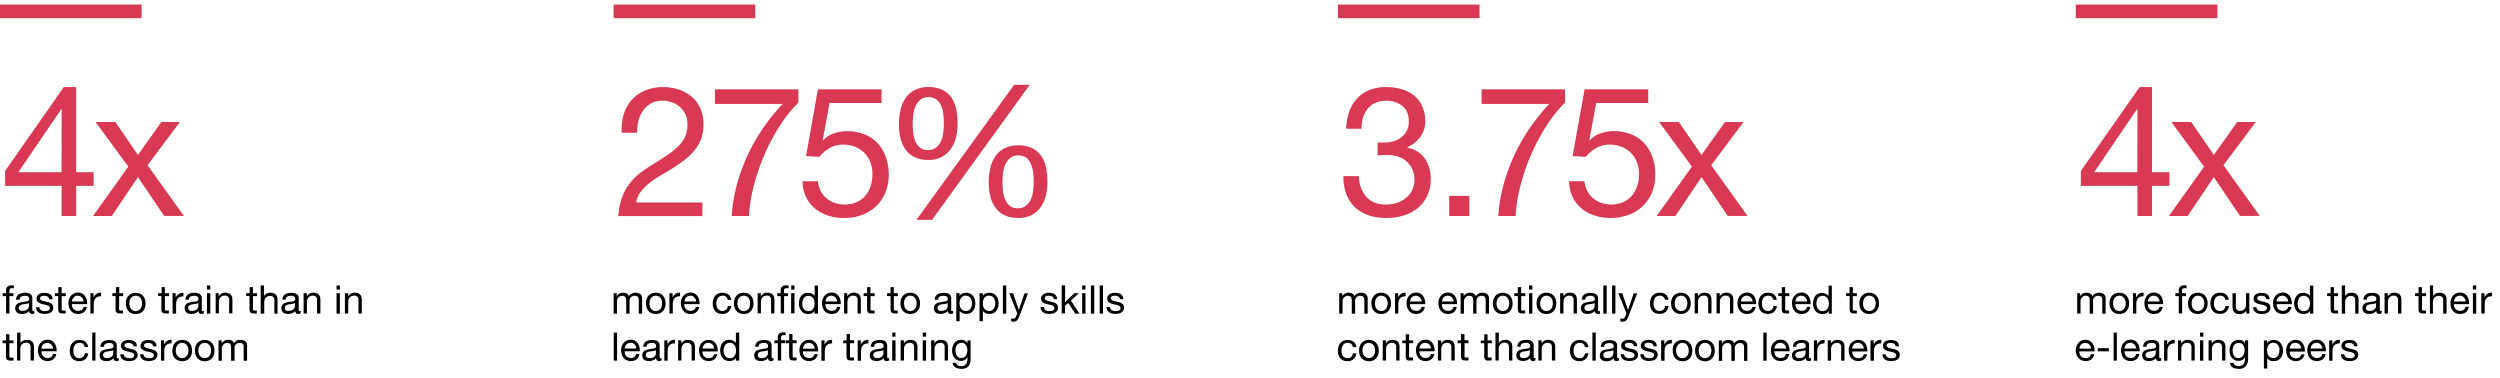 <svg id="Layer_1" data-name="Layer 1" xmlns="http://www.w3.org/2000/svg" width="1100" height="166.16" viewBox="0 0 1100 166.16"><path d="M1.18,130.31V129h1.5v-1.23a2.11,2.11,0,0,1,.63-1.65,2.67,2.67,0,0,1,1.84-.56h.47a2.4,2.4,0,0,1,.48.1v1.23a1.43,1.43,0,0,0-.42-.09h-.4a1.37,1.37,0,0,0-.84.21.92.92,0,0,0-.29.78V129H5.91v1.29H4.15v7.64H2.68v-7.64Z"/><path d="M15.1,137.91a2,2,0,0,1-1,.22,1.19,1.19,0,0,1-.91-.32,1.39,1.39,0,0,1-.34-1,3.5,3.5,0,0,1-1.4,1,4.55,4.55,0,0,1-1.74.32A5,5,0,0,1,8.51,138a2.87,2.87,0,0,1-.94-.43,2,2,0,0,1-.63-.77,2.66,2.66,0,0,1-.23-1.15A2.5,2.5,0,0,1,7,134.42a2.16,2.16,0,0,1,.68-.79,3,3,0,0,1,1-.46c.37-.1.74-.18,1.12-.26s.78-.13,1.15-.18a6.22,6.22,0,0,0,1-.17,1.71,1.71,0,0,0,.66-.33.79.79,0,0,0,.23-.62,1.62,1.62,0,0,0-.17-.78,1.38,1.38,0,0,0-.47-.46,2.4,2.4,0,0,0-.64-.21h-.71a3.21,3.21,0,0,0-1.55.36,1.5,1.5,0,0,0-.67,1.33H7.05a3.21,3.21,0,0,1,.35-1.39,2.65,2.65,0,0,1,.83-.93,3.23,3.23,0,0,1,1.23-.5,5.86,5.86,0,0,1,1.38-.23,8.52,8.52,0,0,1,1.24.09,3,3,0,0,1,1.07.36,2.16,2.16,0,0,1,.78.75,2.32,2.32,0,0,1,.29,1.24v4.57a5,5,0,0,0,0,.77c0,.16.18.23.41.23a1.42,1.42,0,0,0,.45-.08Zm-2.38-4.59a2,2,0,0,1-.73.3l-.94.16-1,.13a4.08,4.08,0,0,0-.89.25,1.75,1.75,0,0,0-.65.49,1.46,1.46,0,0,0-.25.88,1.24,1.24,0,0,0,.15.6,1.13,1.13,0,0,0,.37.41,1.86,1.86,0,0,0,.56.24,3.53,3.53,0,0,0,.65,0,3.41,3.41,0,0,0,1.23-.2,2.49,2.49,0,0,0,.84-.51,1.83,1.83,0,0,0,.49-.65,1.73,1.73,0,0,0,.16-.67Z"/><path d="M17.59,136a1.47,1.47,0,0,0,.55.53,2.46,2.46,0,0,0,.75.3,4.77,4.77,0,0,0,1.6,0,3,3,0,0,0,.71-.19,1.27,1.27,0,0,0,.51-.41,1,1,0,0,0,.21-.68,1,1,0,0,0-.43-.86,3.55,3.55,0,0,0-1.07-.48c-.43-.12-.9-.22-1.41-.32a7,7,0,0,1-1.42-.42,2.77,2.77,0,0,1-1.07-.75,1.94,1.94,0,0,1-.43-1.35,2.22,2.22,0,0,1,.29-1.16,2.93,2.93,0,0,1,.78-.79,3.88,3.88,0,0,1,1.09-.41,4.6,4.6,0,0,1,1.23-.14,7.47,7.47,0,0,1,1.41.13,3.22,3.22,0,0,1,1.12.45,2.25,2.25,0,0,1,.79.86,3.38,3.38,0,0,1,.35,1.36H21.62a1.39,1.39,0,0,0-.71-1.17,2.16,2.16,0,0,0-.65-.26,3.53,3.53,0,0,0-.72-.08q-.33,0-.66,0a2.62,2.62,0,0,0-.62.19,1.08,1.08,0,0,0-.45.34,1,1,0,0,0-.17.57.87.87,0,0,0,.27.63,2.47,2.47,0,0,0,.68.41,6.33,6.33,0,0,0,.94.28l1,.24a9.9,9.9,0,0,1,1.07.28,3.73,3.73,0,0,1,.94.46,2.07,2.07,0,0,1,.9,1.79,2.55,2.55,0,0,1-.33,1.35,2.74,2.74,0,0,1-.89.87A3.84,3.84,0,0,1,21,138a6.79,6.79,0,0,1-1.35.13,6.71,6.71,0,0,1-1.42-.15,3.76,3.76,0,0,1-1.24-.52,2.38,2.38,0,0,1-.82-.93,3,3,0,0,1-.29-1.37h1.47A1.58,1.58,0,0,0,17.59,136Z"/><path d="M28.92,129v1.3H27.14v5.54a2.94,2.94,0,0,0,0,.42.64.64,0,0,0,.18.25.92.92,0,0,0,.33.11h1.23v1.29H27.76a4.49,4.49,0,0,1-1-.08,1.27,1.27,0,0,1-.66-.29,1.12,1.12,0,0,1-.37-.58,3.34,3.34,0,0,1-.12-1v-5.68H24.16V129h1.49v-2.67h1.47V129Z"/><path d="M36.87,137.38a4,4,0,0,1-2.47.75,4.55,4.55,0,0,1-1.86-.34,3.72,3.72,0,0,1-1.32-1,4.13,4.13,0,0,1-.81-1.5,7,7,0,0,1-.29-1.87,5.17,5.17,0,0,1,.31-1.87,4.45,4.45,0,0,1,.86-1.47,4.11,4.11,0,0,1,1.33-1,4.3,4.3,0,0,1,1.69-.35,3.7,3.7,0,0,1,2,.5,3.8,3.8,0,0,1,1.23,1.23,4.59,4.59,0,0,1,.66,1.66,6.52,6.52,0,0,1,.14,1.71h-6.7a3.46,3.46,0,0,0,.14,1.11,2.52,2.52,0,0,0,.49.93,2.59,2.59,0,0,0,.89.65,3.09,3.09,0,0,0,1.24.25,2.62,2.62,0,0,0,1.53-.43,2.22,2.22,0,0,0,.85-1.28H38.2A3.6,3.6,0,0,1,36.87,137.38Zm-.36-5.74a2.5,2.5,0,0,0-1.32-1.34,2.67,2.67,0,0,0-1-.2,2.83,2.83,0,0,0-1,.2,2.71,2.71,0,0,0-1.52,2.33h5.14a3.07,3.07,0,0,0-.25-1Z"/><path d="M41.15,129v1.89h0a4.06,4.06,0,0,1,1.32-1.61,3.25,3.25,0,0,1,2-.49v1.56a4,4,0,0,0-1.5.25,2.43,2.43,0,0,0-1,.7,3.2,3.2,0,0,0-.56,1.14,6.53,6.53,0,0,0-.17,1.53v4H39.77V129Z"/><path d="M54.2,129v1.3H52.42v5.54a1.48,1.48,0,0,0,0,.42.42.42,0,0,0,.16.25,1.17,1.17,0,0,0,.33.11h1.24v1.29H53a4.54,4.54,0,0,1-1-.08,1.27,1.27,0,0,1-.66-.29,1.12,1.12,0,0,1-.37-.58,3.34,3.34,0,0,1-.12-1v-5.68H49.43V129H51v-2.67h1.47V129Z"/><path d="M55.61,131.64a4.2,4.2,0,0,1,.89-1.44,3.82,3.82,0,0,1,1.37-1,4.93,4.93,0,0,1,3.7,0,3.82,3.82,0,0,1,1.36,1,4,4,0,0,1,.83,1.48,5.81,5.81,0,0,1,.28,1.85,5.69,5.69,0,0,1-.28,1.83,4.09,4.09,0,0,1-.83,1.48,3.77,3.77,0,0,1-1.36,1,5,5,0,0,1-3.7,0,3.89,3.89,0,0,1-1.37-1,4.22,4.22,0,0,1-.82-1.48,7.17,7.17,0,0,1-.07-3.72Zm1.5,3.28a2.9,2.9,0,0,0,.6,1.07,2.68,2.68,0,0,0,2,.87,2.4,2.4,0,0,0,1.09-.23,2.7,2.7,0,0,0,.89-.64,3.4,3.4,0,0,0,.59-1.07,4.69,4.69,0,0,0,0-2.87,3.25,3.25,0,0,0-.59-1.06,2.55,2.55,0,0,0-.89-.67,2.69,2.69,0,0,0-1.09-.22,2.63,2.63,0,0,0-1.07.22,2.44,2.44,0,0,0-.89.67,3.1,3.1,0,0,0-.6,1.06A5,5,0,0,0,57.11,134.92Z"/><path d="M74.36,129v1.3H72.55v5.54a1.48,1.48,0,0,0,0,.42.53.53,0,0,0,.17.25.92.92,0,0,0,.33.11h1.24v1.29H73.16a4.54,4.54,0,0,1-1-.08,1.27,1.27,0,0,1-.66-.29,1.12,1.12,0,0,1-.37-.58,3.34,3.34,0,0,1-.12-1v-5.68H69.6V129h1.51v-2.67h1.44V129Z"/><path d="M77.31,129v1.89h0a3.93,3.93,0,0,1,1.41-1.56,3.22,3.22,0,0,1,2-.49v1.56a4.13,4.13,0,0,0-1.51.25,2.4,2.4,0,0,0-1,.7,3,3,0,0,0-.55,1.13,6.14,6.14,0,0,0-.17,1.53v4H75.93v-9Z"/><path d="M89.65,137.91a2,2,0,0,1-1.05.22,1.19,1.19,0,0,1-.91-.32,1.39,1.39,0,0,1-.34-1,3.5,3.5,0,0,1-1.4,1,4.55,4.55,0,0,1-1.74.32,5,5,0,0,1-1.15-.13,2.87,2.87,0,0,1-.94-.43,2.14,2.14,0,0,1-.63-.77,2.66,2.66,0,0,1-.23-1.15,2.5,2.5,0,0,1,.26-1.23,2.16,2.16,0,0,1,.68-.79,3,3,0,0,1,1-.46c.37-.1.74-.18,1.12-.26s.78-.13,1.15-.18a6.1,6.1,0,0,0,.95-.17,1.75,1.75,0,0,0,.67-.33.79.79,0,0,0,.23-.62,1.62,1.62,0,0,0-.17-.78,1.38,1.38,0,0,0-.47-.46,2.4,2.4,0,0,0-.64-.21h-.71a3.21,3.21,0,0,0-1.55.36,1.48,1.48,0,0,0-.67,1.33H81.6a3.21,3.21,0,0,1,.35-1.39,2.48,2.48,0,0,1,.83-.93A3.23,3.23,0,0,1,84,129a5.25,5.25,0,0,1,1.42-.16,7.2,7.2,0,0,1,1.23.08,3,3,0,0,1,1.08.36,2.05,2.05,0,0,1,.77.75,2.35,2.35,0,0,1,.3,1.24v4.58a3.22,3.22,0,0,0,0,.76c0,.16.17.23.41.23a1.32,1.32,0,0,0,.44-.08Zm-2.38-4.59a2,2,0,0,1-.73.3l-.94.16-1,.13a4,4,0,0,0-.9.25,1.72,1.72,0,0,0-.64.49,1.39,1.39,0,0,0-.25.88,1.24,1.24,0,0,0,.15.6,1.13,1.13,0,0,0,.37.41,1.86,1.86,0,0,0,.54.24,3.75,3.75,0,0,0,.67,0,3.5,3.5,0,0,0,1.24-.2,2.64,2.64,0,0,0,.85-.51,1.93,1.93,0,0,0,.48-.65,1.57,1.57,0,0,0,.16-.67Z"/><path d="M91.06,127.41v-1.8h1.47v1.8Zm1.47,1.6V138H91.06v-9Z"/><path d="M96.23,129v1.42h0a3.11,3.11,0,0,1,2.9-1.63,3.89,3.89,0,0,1,1.47.25,2.43,2.43,0,0,1,1,.67,2.38,2.38,0,0,1,.51,1,5,5,0,0,1,.15,1.32v5.88h-1.43v-6.05a1.74,1.74,0,0,0-.49-1.32,1.8,1.8,0,0,0-1.32-.48,3.12,3.12,0,0,0-1.24.21,2.15,2.15,0,0,0-.81.59,2.36,2.36,0,0,0-.49.89,3.49,3.49,0,0,0-.18,1.11v5.05h-1.4V129Z"/><path d="M113.07,129v1.3H111.3v5.54a1,1,0,0,0,0,.42.38.38,0,0,0,.16.25,1.17,1.17,0,0,0,.33.11H113v1.29H111.9a4.49,4.49,0,0,1-1-.08,1.21,1.21,0,0,1-1-.87,3.34,3.34,0,0,1-.12-1v-5.68h-1.45V129h1.52v-2.67h1.45V129Z"/><path d="M116.17,125.61v4.71h0a2,2,0,0,1,.48-.69,2.83,2.83,0,0,1,.71-.47,3.94,3.94,0,0,1,1.62-.36,3.89,3.89,0,0,1,1.47.25,2.36,2.36,0,0,1,1,.67,2.5,2.5,0,0,1,.51,1,5.94,5.94,0,0,1,.15,1.32V138h-1.39v-6a1.66,1.66,0,0,0-1.51-1.8h-.3a2.88,2.88,0,0,0-1.16.21,2.22,2.22,0,0,0-.83.59,2.5,2.5,0,0,0-.49.89,3.47,3.47,0,0,0-.16,1.11v5H114.7V125.61Z"/><path d="M132.23,137.91a2.09,2.09,0,0,1-1.07.22,1.21,1.21,0,0,1-.9-.32,1.34,1.34,0,0,1-.34-1,3.36,3.36,0,0,1-1.41,1,4.46,4.46,0,0,1-1.73.32,5,5,0,0,1-1.16-.13,2.92,2.92,0,0,1-.93-.43,2.23,2.23,0,0,1-.63-.77,2.53,2.53,0,0,1-.24-1.15,2.75,2.75,0,0,1,.26-1.23,2.46,2.46,0,0,1,.68-.79,3.32,3.32,0,0,1,1-.46c.37-.1.74-.18,1.12-.26s.78-.13,1.14-.18a6.35,6.35,0,0,0,1-.17,1.67,1.67,0,0,0,.65-.33.81.81,0,0,0,.25-.62,1.39,1.39,0,0,0-.19-.78,1.22,1.22,0,0,0-.47-.46,2.23,2.23,0,0,0-.63-.21h-.7a3.14,3.14,0,0,0-1.56.36,1.5,1.5,0,0,0-.67,1.33h-1.47a3.07,3.07,0,0,1,.34-1.39,2.65,2.65,0,0,1,.83-.93,3.23,3.23,0,0,1,1.23-.5,5.35,5.35,0,0,1,1.44-.16,7.26,7.26,0,0,1,1.23.08,3.5,3.5,0,0,1,1.09.36,2.05,2.05,0,0,1,.77.75,2.54,2.54,0,0,1,.29,1.24v4.58a3.22,3.22,0,0,0,0,.76c0,.16.18.23.4.23a1.44,1.44,0,0,0,.46-.08Zm-2.4-4.59a1.86,1.86,0,0,1-.71.3l-1,.16-1,.13a4,4,0,0,0-.9.25,1.78,1.78,0,0,0-.66.49,1.45,1.45,0,0,0-.24.88,1.13,1.13,0,0,0,.14.6,1.18,1.18,0,0,0,.39.41,1.38,1.38,0,0,0,.54.24,6,6,0,0,0,1.89-.2,2.64,2.64,0,0,0,.85-.51,2.2,2.2,0,0,0,.48-.65,1.92,1.92,0,0,0,.15-.67Z"/><path d="M135,129v1.42h0a3.09,3.09,0,0,1,2.9-1.63,3.84,3.84,0,0,1,1.46.25,2.31,2.31,0,0,1,1.46,1.7,5.94,5.94,0,0,1,.15,1.32v5.88h-1.47v-6.05a1.67,1.67,0,0,0-1.52-1.8,1.4,1.4,0,0,0-.29,0,2.85,2.85,0,0,0-1.16.21,2.14,2.14,0,0,0-.83.59,2.34,2.34,0,0,0-.48.89,3.49,3.49,0,0,0-.18,1.11v5.05h-1.46V129Z"/><path d="M148.08,127.41v-1.8h1.47v1.8Zm1.47,1.6V138h-1.47v-9Z"/><path d="M153.22,129v1.42h0a3.1,3.1,0,0,1,2.91-1.63,4.1,4.1,0,0,1,1.47.25,2.31,2.31,0,0,1,1.45,1.7,5,5,0,0,1,.15,1.32v5.88h-1.47v-6.05a1.8,1.8,0,0,0-.48-1.32,1.86,1.86,0,0,0-1.33-.48,3,3,0,0,0-1.23.21,2.11,2.11,0,0,0-.82.59,2.5,2.5,0,0,0-.49.89,3.25,3.25,0,0,0-.16,1.11v5.05h-1.47V129Z"/><path d="M5.91,149.75V151H4.12v5.54a1.48,1.48,0,0,0,0,.42.53.53,0,0,0,.17.25.86.86,0,0,0,.38.16H5.91v1.29H4.77a4.49,4.49,0,0,1-1-.08,1.24,1.24,0,0,1-.66-.29,1.12,1.12,0,0,1-.37-.58,3.34,3.34,0,0,1-.12-1V151H1.13v-1.23H2.65v-2.68H4.12v2.68Z"/><path d="M9,146.34v4.71H9a2.07,2.07,0,0,1,.49-.69,2.77,2.77,0,0,1,.7-.47,3.75,3.75,0,0,1,1.64-.35,3.88,3.88,0,0,1,1.47.24,2.74,2.74,0,0,1,1,.67,2.65,2.65,0,0,1,.5,1,5.81,5.81,0,0,1,.15,1.32v5.87H13.45v-6.05a1.81,1.81,0,0,0-.49-1.32,1.86,1.86,0,0,0-1.33-.48,3.22,3.22,0,0,0-1.23.21,2.21,2.21,0,0,0-.82.59,2.59,2.59,0,0,0-.49.89,3.51,3.51,0,0,0-.16,1.11v5.05H7.52V146.34Z"/><path d="M23.44,158.11a4,4,0,0,1-2.47.76,4.54,4.54,0,0,1-1.85-.35,3.84,3.84,0,0,1-1.33-1,4.11,4.11,0,0,1-.8-1.5,7.45,7.45,0,0,1-.3-1.87,5.3,5.3,0,0,1,.31-1.86,4.15,4.15,0,0,1,.88-1.47,3.77,3.77,0,0,1,1.32-1,4.09,4.09,0,0,1,1.69-.34,3.59,3.59,0,0,1,2,.49,3.94,3.94,0,0,1,1.24,1.23,5,5,0,0,1,.66,1.66,8.18,8.18,0,0,1,.15,1.71H18.25a3.75,3.75,0,0,0,.13,1.11,2.36,2.36,0,0,0,.51.93,2.4,2.4,0,0,0,.87.65,3.09,3.09,0,0,0,1.24.25,2.6,2.6,0,0,0,1.53-.43,2.19,2.19,0,0,0,.79-1.32h1.44A3.57,3.57,0,0,1,23.44,158.11Zm-.34-5.7a2.6,2.6,0,0,0-.55-.8,2.41,2.41,0,0,0-.79-.54,2.67,2.67,0,0,0-1-.2,2.54,2.54,0,0,0-1,.2,2.41,2.41,0,0,0-.79.54,2.51,2.51,0,0,0-.52.8,3.09,3.09,0,0,0-.22,1h5.13A3.4,3.4,0,0,0,23.1,152.41Z"/><path d="M36.55,151.3a2.31,2.31,0,0,0-1.5-.47,2.79,2.79,0,0,0-1.33.3,2.35,2.35,0,0,0-.85.78,3.11,3.11,0,0,0-.46,1.11,5.68,5.68,0,0,0-.13,1.3,4.68,4.68,0,0,0,.15,1.24,3.15,3.15,0,0,0,.45,1.05,2.4,2.4,0,0,0,.82.73,2.71,2.71,0,0,0,2.88-.3,2.59,2.59,0,0,0,.76-1.6h1.5A4.08,4.08,0,0,1,37.61,158a3.85,3.85,0,0,1-2.7.9,4.87,4.87,0,0,1-1.85-.31,3.33,3.33,0,0,1-1.31-.94,4,4,0,0,1-.8-1.44,6.06,6.06,0,0,1-.26-1.84,6.26,6.26,0,0,1,.26-1.87,4.36,4.36,0,0,1,.87-1.56,3.85,3.85,0,0,1,1.24-1,4.41,4.41,0,0,1,1.83-.37,5.37,5.37,0,0,1,1.44.19,3.69,3.69,0,0,1,1.17.55,3.14,3.14,0,0,1,.84,1,3.64,3.64,0,0,1,.42,1.37h-1.5A2.26,2.26,0,0,0,36.55,151.3Z"/><path d="M42,146.34v12.34H40.57V146.34Z"/><path d="M52.23,158.64a2.06,2.06,0,0,1-1.06.23,1.25,1.25,0,0,1-.84-.29,1.35,1.35,0,0,1-.34-1,3.36,3.36,0,0,1-1.41,1,4.46,4.46,0,0,1-1.73.32,5,5,0,0,1-1.15-.13,2.81,2.81,0,0,1-1-.43,2.32,2.32,0,0,1-.62-.77,3,3,0,0,1,0-2.38,2.11,2.11,0,0,1,.69-.79,3.15,3.15,0,0,1,1-.46c.36-.1.74-.18,1.11-.26s.79-.13,1.15-.18a5.09,5.09,0,0,0,1-.18,1.51,1.51,0,0,0,.66-.32.81.81,0,0,0,.25-.63,1.38,1.38,0,0,0-.19-.77,1.22,1.22,0,0,0-.47-.46,2.34,2.34,0,0,0-.63-.21c-.23,0-.47,0-.7,0a3.14,3.14,0,0,0-1.56.36,1.51,1.51,0,0,0-.68,1.33H44.16a3.21,3.21,0,0,1,.35-1.39,2.72,2.72,0,0,1,.82-.93,3.52,3.52,0,0,1,1.24-.5,5.32,5.32,0,0,1,1.43-.16,7.2,7.2,0,0,1,1.23.08,3,3,0,0,1,1.09.36,2.16,2.16,0,0,1,.78.75,2.43,2.43,0,0,1,.28,1.24v4.57a4.9,4.9,0,0,0,.06.77c0,.16.19.23.41.23a1.44,1.44,0,0,0,.46-.08Zm-2.39-4.59a1.7,1.7,0,0,1-.72.3l-.95.16-1,.14a3.6,3.6,0,0,0-.91.24,1.64,1.64,0,0,0-.64.5,1.42,1.42,0,0,0-.26.87,1.31,1.31,0,0,0,.15.61,1.12,1.12,0,0,0,.38.4,1.42,1.42,0,0,0,.55.24,3.8,3.8,0,0,0,1.89-.14,2.61,2.61,0,0,0,.85-.5,2.24,2.24,0,0,0,.48-.66,1.87,1.87,0,0,0,.15-.66Z"/><path d="M54.71,156.68a1.64,1.64,0,0,0,.55.53,2.51,2.51,0,0,0,.76.3,5.14,5.14,0,0,0,.88.08,4.45,4.45,0,0,0,.73,0,2.43,2.43,0,0,0,.69-.18,1.25,1.25,0,0,0,.53-.41,1.08,1.08,0,0,0,.21-.68,1,1,0,0,0-.43-.86,3.78,3.78,0,0,0-1.09-.48c-.43-.12-.9-.22-1.41-.32a6.84,6.84,0,0,1-1.4-.42,2.81,2.81,0,0,1-1.08-.75,2,2,0,0,1-.44-1.35,2.15,2.15,0,0,1,.31-1.16,2.42,2.42,0,0,1,.77-.79,3.9,3.9,0,0,1,1.08-.44,5.11,5.11,0,0,1,1.23-.15,7.3,7.3,0,0,1,1.4.13,3.35,3.35,0,0,1,1.13.45,2.42,2.42,0,0,1,.79.86,3.24,3.24,0,0,1,.33,1.36H58.74a1.34,1.34,0,0,0-.23-.72,1.23,1.23,0,0,0-.48-.45,2.1,2.1,0,0,0-.64-.26,3.36,3.36,0,0,0-.71-.08H56a2.77,2.77,0,0,0-.62.19,1.37,1.37,0,0,0-.45.34.84.84,0,0,0-.16.57.81.81,0,0,0,.25.63,2.34,2.34,0,0,0,.7.41,4.67,4.67,0,0,0,.92.28l1,.24a10.07,10.07,0,0,1,1.08.28,4,4,0,0,1,.93.46,2.17,2.17,0,0,1,.65.73,2,2,0,0,1,.26,1.06,2.47,2.47,0,0,1-.34,1.35,2.62,2.62,0,0,1-.88.87,3.87,3.87,0,0,1-1.23.45,7,7,0,0,1-1.36.13,6.78,6.78,0,0,1-1.42-.15,3.44,3.44,0,0,1-1.23-.52,2.62,2.62,0,0,1-.83-.92,3.3,3.3,0,0,1-.35-1.41h1.47A1.73,1.73,0,0,0,54.71,156.68Z"/><path d="M63.35,156.68a1.61,1.61,0,0,0,.54.53,2.68,2.68,0,0,0,.77.3,5.14,5.14,0,0,0,.88.08,4.33,4.33,0,0,0,.72,0,2.41,2.41,0,0,0,.7-.18,1.25,1.25,0,0,0,.53-.41,1.14,1.14,0,0,0,.21-.68,1,1,0,0,0-.44-.86,3.61,3.61,0,0,0-1.08-.48c-.43-.12-.9-.22-1.41-.32a7.12,7.12,0,0,1-1.41-.42,2.77,2.77,0,0,1-1.07-.75,1.9,1.9,0,0,1-.44-1.35,2.23,2.23,0,0,1,.3-1.16,2.56,2.56,0,0,1,.78-.79,3.9,3.9,0,0,1,1.08-.44,5.05,5.05,0,0,1,1.23-.15,7.12,7.12,0,0,1,1.39.13,3.32,3.32,0,0,1,1.14.45,2.42,2.42,0,0,1,.79.86,3.24,3.24,0,0,1,.33,1.36H67.38a1.34,1.34,0,0,0-.23-.72,1.3,1.3,0,0,0-.48-.45A2.1,2.1,0,0,0,66,151a3.53,3.53,0,0,0-.72-.08h-.66a2.62,2.62,0,0,0-.62.19,1.41,1.41,0,0,0-.46.34,1,1,0,0,0-.16.57.86.86,0,0,0,.26.63,2.42,2.42,0,0,0,.69.41,5,5,0,0,0,.93.28l1,.24a10.07,10.07,0,0,1,1.08.28,4,4,0,0,1,.93.46A2.17,2.17,0,0,1,69,155a2.06,2.06,0,0,1,.26,1.06,2.47,2.47,0,0,1-.34,1.35,2.81,2.81,0,0,1-.88.87,3.87,3.87,0,0,1-1.23.45,7,7,0,0,1-1.36.13,6.71,6.71,0,0,1-1.42-.15,3.56,3.56,0,0,1-1.24-.52,2.59,2.59,0,0,1-.82-.92,3.3,3.3,0,0,1-.35-1.41h1.47A1.63,1.63,0,0,0,63.35,156.68Z"/><path d="M72.2,149.75v1.88h0A4,4,0,0,1,73.51,150a3.26,3.26,0,0,1,2-.48v1.55a4,4,0,0,0-1.5.25,2.28,2.28,0,0,0-1,.7,2.83,2.83,0,0,0-.56,1.14,6,6,0,0,0-.17,1.53v4H70.82v-8.93Z"/><path d="M76.11,152.41a4,4,0,0,1,.83-1.48,3.82,3.82,0,0,1,1.36-1,4.91,4.91,0,0,1,3.74,0,3.78,3.78,0,0,1,1.35,1,4.12,4.12,0,0,1,.84,1.48,6.47,6.47,0,0,1,.27,1.85,6,6,0,0,1-.27,1.83,4,4,0,0,1-.84,1.48,3.76,3.76,0,0,1-1.35,1,5.17,5.17,0,0,1-3.74,0,3.79,3.79,0,0,1-1.36-1,4,4,0,0,1-.83-1.48,6,6,0,0,1-.28-1.83A6.1,6.1,0,0,1,76.11,152.41Zm1.5,3.3a2.74,2.74,0,0,0,.59,1,2.67,2.67,0,0,0,3,.64,2.56,2.56,0,0,0,.88-.64,2.76,2.76,0,0,0,.6-1,4.48,4.48,0,0,0,.22-1.45,4.38,4.38,0,0,0-.22-1.44,2.8,2.8,0,0,0-.6-1.06,2.32,2.32,0,0,0-.88-.67,2.79,2.79,0,0,0-2.16,0,2.36,2.36,0,0,0-.89.67,2.78,2.78,0,0,0-.59,1.06,4.39,4.39,0,0,0-.23,1.44,4.48,4.48,0,0,0,.23,1.41Z"/><path d="M86,152.41a4.09,4.09,0,0,1,.83-1.48,3.86,3.86,0,0,1,1.37-1,4.93,4.93,0,0,1,3.7,0,4,4,0,0,1,1.36,1,4.41,4.41,0,0,1,.83,1.48,6.1,6.1,0,0,1,.28,1.85,5.78,5.78,0,0,1-.25,1.85,4.14,4.14,0,0,1-.82,1.48,3.76,3.76,0,0,1-1.36,1,5,5,0,0,1-3.7,0,3.63,3.63,0,0,1-1.37-1,4,4,0,0,1-.83-1.48,5.62,5.62,0,0,1-.27-1.82A6.26,6.26,0,0,1,86,152.41Zm1.5,3.3a3.12,3.12,0,0,0,.59,1,2.74,2.74,0,0,0,.9.64,2.32,2.32,0,0,0,1.07.23,2.4,2.4,0,0,0,1.09-.23,2.7,2.7,0,0,0,.89-.64,3.3,3.3,0,0,0,.59-1,4.47,4.47,0,0,0,.21-1.45,4.41,4.41,0,0,0-.21-1.44,3.25,3.25,0,0,0-.59-1.06,2.65,2.65,0,0,0-.89-.67,2.69,2.69,0,0,0-1.09-.22,2.63,2.63,0,0,0-1.07.22,2.39,2.39,0,0,0-.9.67,3.07,3.07,0,0,0-.59,1.06,4.41,4.41,0,0,0-.21,1.44,4.82,4.82,0,0,0,.21,1.41Z"/><path d="M97.54,149.75v1.3h0a3.49,3.49,0,0,1,4.39-1.23,2,2,0,0,1,.95,1.23,3.24,3.24,0,0,1,1.23-1.12,3.4,3.4,0,0,1,1.62-.39,4.6,4.6,0,0,1,1.23.14,2.43,2.43,0,0,1,.94.46,2.28,2.28,0,0,1,.61.8,2.92,2.92,0,0,1,.21,1.24v6.55H107.2v-5.86a5.08,5.08,0,0,0,0-.78,1.83,1.83,0,0,0-.26-.63,1.36,1.36,0,0,0-.53-.42,2,2,0,0,0-.87-.16,2.27,2.27,0,0,0-1.71.63,2.21,2.21,0,0,0-.63,1.65v5.57h-1.53v-5.86a4.15,4.15,0,0,0-.07-.79,1.59,1.59,0,0,0-.26-.63,1.4,1.4,0,0,0-.52-.42,1.93,1.93,0,0,0-.82-.15,2.17,2.17,0,0,0-1.09.26,2.37,2.37,0,0,0-.74.63,2.18,2.18,0,0,0-.42.74,2.1,2.1,0,0,0-.14.65v5.57H96.14V149.8Z"/><path d="M41.2,75.77v6H33.52V95.05h-6.4V81.77H2.24V75.21l25.84-36.9h5.44V75.77ZM27.12,48H27L8.08,75.77h19Z" style="fill:#d93954"/><path d="M42.06,53.69h8.72L60.7,68.17,71,53.69h8.16l-14.24,19L80.92,95h-8.7L60.7,77.93,49.18,95.05H40.94L56.46,73.31Z" style="fill:#d93954"/><line y1="5" x2="62.31" y2="5" style="fill:none;stroke:#d93954;stroke-miterlimit:10;stroke-width:6px"/><path d="M271.35,129v1.31h0a3.28,3.28,0,0,1,2.88-1.52,3.45,3.45,0,0,1,1.51.35,2,2,0,0,1,.95,1.17,3.16,3.16,0,0,1,1.23-1.12,3.53,3.53,0,0,1,1.62-.4,5.05,5.05,0,0,1,1.23.15,2.46,2.46,0,0,1,.93.46,2.14,2.14,0,0,1,.6.8,2.91,2.91,0,0,1,.23,1.24V138h-1.47v-5.86a4.13,4.13,0,0,0-.08-.78,1.59,1.59,0,0,0-.26-.63,1.16,1.16,0,0,0-.53-.42,1.94,1.94,0,0,0-.86-.16,2.31,2.31,0,0,0-1.72.63,2.2,2.2,0,0,0-.61,1.65V138h-1.47v-5.86a3.48,3.48,0,0,0-.09-.79,1.59,1.59,0,0,0-.26-.63,1.19,1.19,0,0,0-.52-.42,1.86,1.86,0,0,0-.81-.15A2.24,2.24,0,0,0,272,131a2.36,2.36,0,0,0-.42.74,2.41,2.41,0,0,0-.12.65V138H270v-9Z"/><path d="M284.49,131.64a4.22,4.22,0,0,1,.82-1.48,4,4,0,0,1,1.37-1,5,5,0,0,1,3.71,0,3.91,3.91,0,0,1,1.35,1,4.09,4.09,0,0,1,.83,1.48,5.84,5.84,0,0,1,.27,1.85,5.68,5.68,0,0,1-.27,1.83,4,4,0,0,1-.83,1.48,3.88,3.88,0,0,1-1.35,1,5.16,5.16,0,0,1-3.71,0,3.92,3.92,0,0,1-1.37-1,4.14,4.14,0,0,1-.82-1.48,5.68,5.68,0,0,1-.27-1.83A5.84,5.84,0,0,1,284.49,131.64Zm1.49,3.28a3.4,3.4,0,0,0,.59,1.07,2.74,2.74,0,0,0,.9.64,2.65,2.65,0,0,0,2.16,0,2.7,2.7,0,0,0,.89-.64,3.24,3.24,0,0,0,.6-1.07,5.19,5.19,0,0,0,0-2.87,3.27,3.27,0,0,0-.6-1.06,2.46,2.46,0,0,0-.89-.67,2.76,2.76,0,0,0-2.16,0,2.56,2.56,0,0,0-.9.67,3.25,3.25,0,0,0-.59,1.06A5,5,0,0,0,286,134.92Z"/><path d="M295.94,129v1.89h0a4,4,0,0,1,1.31-1.61,3.26,3.26,0,0,1,2-.49v1.56a4,4,0,0,0-1.5.25,2.43,2.43,0,0,0-1,.7,3.2,3.2,0,0,0-.56,1.14,6,6,0,0,0-.17,1.53v4h-1.47V129Z"/><path d="M306.38,137.38a4,4,0,0,1-2.53.75,4.53,4.53,0,0,1-1.85-.34,3.72,3.72,0,0,1-1.32-1,4.11,4.11,0,0,1-.8-1.5,6.66,6.66,0,0,1-.31-1.87,5.4,5.4,0,0,1,.31-1.87,4.47,4.47,0,0,1,.87-1.47,4,4,0,0,1,1.34-1,4.2,4.2,0,0,1,1.67-.35,3.73,3.73,0,0,1,2,.5,3.94,3.94,0,0,1,1.24,1.23,5,5,0,0,1,.65,1.66,7,7,0,0,1,.15,1.71H301.1a3.75,3.75,0,0,0,.13,1.11,2.57,2.57,0,0,0,.51.93,2.46,2.46,0,0,0,.88.65,3.08,3.08,0,0,0,1.23.25,2.56,2.56,0,0,0,1.52-.43,2.1,2.1,0,0,0,.79-1.32h1.45A3.59,3.59,0,0,1,306.38,137.38Zm-.36-5.74a2.38,2.38,0,0,0-.53-.8,2.41,2.41,0,0,0-.8-.54,2.71,2.71,0,0,0-1-.2,2.82,2.82,0,0,0-1,.2,2.64,2.64,0,0,0-.79.54,3.2,3.2,0,0,0-.51.8,3.4,3.4,0,0,0-.23,1h5.14a2.87,2.87,0,0,0-.24-1Z"/><path d="M319.47,130.57a2.19,2.19,0,0,0-1.48-.47,2.68,2.68,0,0,0-1.33.3,2.33,2.33,0,0,0-.85.77,3.1,3.1,0,0,0-.47,1.11,7.19,7.19,0,0,0-.14,1.31,5.19,5.19,0,0,0,.15,1.24,3.39,3.39,0,0,0,.46,1,2.61,2.61,0,0,0,3.67.45l0,0a2.47,2.47,0,0,0,.74-1.61h1.51a4,4,0,0,1-1.24,2.56,3.9,3.9,0,0,1-2.7.9,4.78,4.78,0,0,1-1.8-.32,3.55,3.55,0,0,1-1.32-.94,4,4,0,0,1-.79-1.44,5.78,5.78,0,0,1-.27-1.84,6.28,6.28,0,0,1,.26-1.88,4.1,4.1,0,0,1,.79-1.52,3.48,3.48,0,0,1,1.32-1,4.2,4.2,0,0,1,1.85-.37,5.7,5.7,0,0,1,1.42.18,3.71,3.71,0,0,1,1.23.56,3.18,3.18,0,0,1,.83,1,3.64,3.64,0,0,1,.42,1.37H320.2A2.27,2.27,0,0,0,319.47,130.57Z"/><path d="M323.2,131.64a4.27,4.27,0,0,1,.84-1.48,3.7,3.7,0,0,1,1.36-1,4.93,4.93,0,0,1,3.7,0,3.91,3.91,0,0,1,1.36,1,4.22,4.22,0,0,1,.82,1.48,5.86,5.86,0,0,1,.29,1.85,5.7,5.7,0,0,1-.29,1.83,4.14,4.14,0,0,1-.82,1.48,3.79,3.79,0,0,1-1.36,1,5.13,5.13,0,0,1-3.7,0,3.79,3.79,0,0,1-1.36-1,4.18,4.18,0,0,1-.84-1.48,5.68,5.68,0,0,1-.27-1.83A5.84,5.84,0,0,1,323.2,131.64Zm1.49,3.28a3.07,3.07,0,0,0,.61,1.07,2.6,2.6,0,0,0,.89.64,2.32,2.32,0,0,0,1.07.23,2.4,2.4,0,0,0,1.09-.23,2.81,2.81,0,0,0,.89-.64,2.88,2.88,0,0,0,.59-1.07,4.84,4.84,0,0,0,0-2.87,2.92,2.92,0,0,0-.59-1.06,2.65,2.65,0,0,0-.89-.67,2.76,2.76,0,0,0-1.09-.22,2.63,2.63,0,0,0-1.07.22,2.36,2.36,0,0,0-.89.67,3.12,3.12,0,0,0-.61,1.06A5,5,0,0,0,324.69,134.92Z"/><path d="M334.76,129v1.42h0a3.09,3.09,0,0,1,2.9-1.63,4.06,4.06,0,0,1,1.47.25,2.36,2.36,0,0,1,.95.67,2.56,2.56,0,0,1,.51,1,5.94,5.94,0,0,1,.15,1.32v5.88h-1.47v-6.05a1.67,1.67,0,0,0-1.52-1.8,1.5,1.5,0,0,0-.3,0,2.91,2.91,0,0,0-1.16.21,2.11,2.11,0,0,0-.82.59,2.53,2.53,0,0,0-.5.89,3.82,3.82,0,0,0-.16,1.11v5.05h-1.46V129Z"/><path d="M342,130.31V129h1.51v-1.23a2.11,2.11,0,0,1,.63-1.65,2.7,2.7,0,0,1,1.84-.56h.48a2.63,2.63,0,0,1,.47.1v1.23a1.43,1.43,0,0,0-.41-.09h-.42a1.36,1.36,0,0,0-.83.21.88.88,0,0,0-.29.78V129h1.72v1.29H345v7.64h-1.47v-7.64Z"/><path d="M348.14,127.41v-1.8h1.43v1.8Zm1.43,1.55v8.94H348.1V129Z"/><path d="M358.4,138v-1.24h0a2.15,2.15,0,0,1-1.14,1.08,4.55,4.55,0,0,1-1.71.32,3.59,3.59,0,0,1-3-1.4,4.57,4.57,0,0,1-.76-1.49,5.71,5.71,0,0,1-.26-1.79,6.45,6.45,0,0,1,.24-1.8,4.36,4.36,0,0,1,.77-1.48,3.62,3.62,0,0,1,1.23-1,3.94,3.94,0,0,1,1.79-.37,4.53,4.53,0,0,1,.74.07,3.61,3.61,0,0,1,.79.24,2.93,2.93,0,0,1,.75.43,2.13,2.13,0,0,1,.6.67h0v-4.61h1.47v12.34Zm-5.29-3.17a3.46,3.46,0,0,0,.51,1.06,2.55,2.55,0,0,0,.86.74,2.68,2.68,0,0,0,1.24.28,2.51,2.51,0,0,0,1.23-.29,2.65,2.65,0,0,0,.85-.78,2.85,2.85,0,0,0,.47-1.07,5.19,5.19,0,0,0,.15-1.24,5.11,5.11,0,0,0-.15-1.23,3.35,3.35,0,0,0-.49-1.09,2.55,2.55,0,0,0-.88-.75,2.75,2.75,0,0,0-1.23-.29,2.49,2.49,0,0,0-1.23.3,2.39,2.39,0,0,0-.83.78,3.39,3.39,0,0,0-.46,1.11,6.34,6.34,0,0,0-.13,1.23,5.15,5.15,0,0,0,.09,1.24Z"/><path d="M368.45,137.38a3.94,3.94,0,0,1-2.46.75,4.6,4.6,0,0,1-1.87-.34,3.9,3.9,0,0,1-1.32-1,4.11,4.11,0,0,1-.8-1.5,7,7,0,0,1-.31-1.87,5.41,5.41,0,0,1,.32-1.87,4.31,4.31,0,0,1,.87-1.47,4,4,0,0,1,1.33-1,4.26,4.26,0,0,1,1.69-.35,3.66,3.66,0,0,1,2,.5,3.94,3.94,0,0,1,1.24,1.23,4.76,4.76,0,0,1,.65,1.66,7,7,0,0,1,.15,1.71h-6.76a3,3,0,0,0,.15,1.11,2.38,2.38,0,0,0,.49.93,2.5,2.5,0,0,0,.89.65,3.08,3.08,0,0,0,1.23.25,2.6,2.6,0,0,0,1.53-.43,2.09,2.09,0,0,0,.78-1.32h1.46A3.62,3.62,0,0,1,368.45,137.38Zm-.35-5.74a2.72,2.72,0,0,0-.53-.8,2.45,2.45,0,0,0-.81-.54,2.59,2.59,0,0,0-1-.2,2.82,2.82,0,0,0-1,.2,2.23,2.23,0,0,0-.78.54,2.63,2.63,0,0,0-.52.8,3.1,3.1,0,0,0-.23,1h5.13a2.83,2.83,0,0,0-.25-1Z"/><path d="M372.79,129v1.42h0a3.1,3.1,0,0,1,2.9-1.63,3.81,3.81,0,0,1,1.46.25,2.39,2.39,0,0,1,1.47,1.7,5,5,0,0,1,.15,1.32v5.88h-1.43v-6.05a1.68,1.68,0,0,0-1.54-1.8,1.41,1.41,0,0,0-.29,0,3.09,3.09,0,0,0-1.16.21,2,2,0,0,0-.81.59,2.23,2.23,0,0,0-.49.89,3.49,3.49,0,0,0-.18,1.11v5.05H371.4V129Z"/><path d="M384.83,129v1.3h-1.78v5.54a2.94,2.94,0,0,0,0,.42.49.49,0,0,0,.18.25.92.92,0,0,0,.33.11h1.23v1.29h-1.12a4.49,4.49,0,0,1-1-.08,1.24,1.24,0,0,1-.66-.29,1.12,1.12,0,0,1-.37-.58,3.34,3.34,0,0,1-.12-1v-5.68H380V129h1.52v-2.67H383V129Z"/><path d="M395.07,129v1.3H393.3v5.54a1,1,0,0,0,0,.42.42.42,0,0,0,.16.25.92.92,0,0,0,.33.11H395v1.29h-1a4.63,4.63,0,0,1-1-.08,1.24,1.24,0,0,1-.65-.29,1.12,1.12,0,0,1-.37-.58,3.34,3.34,0,0,1-.12-1v-5.68H390.3V129h1.52v-2.67h1.46V129Z"/><path d="M396.47,131.64a4.22,4.22,0,0,1,.82-1.48,4,4,0,0,1,1.37-1,5,5,0,0,1,3.71,0,3.91,3.91,0,0,1,1.35,1,4.09,4.09,0,0,1,.83,1.48,5.84,5.84,0,0,1,.27,1.85,5.68,5.68,0,0,1-.27,1.83,3.93,3.93,0,0,1-2.18,2.46,5.16,5.16,0,0,1-3.71,0,3.92,3.92,0,0,1-1.37-1,4.14,4.14,0,0,1-.82-1.48,5.68,5.68,0,0,1-.27-1.83A5.84,5.84,0,0,1,396.47,131.64Zm1.49,3.28a3.4,3.4,0,0,0,.59,1.07,2.74,2.74,0,0,0,.9.64,2.65,2.65,0,0,0,2.16,0,2.7,2.7,0,0,0,.89-.64,3,3,0,0,0,.59-1.07,5,5,0,0,0,0-2.87,3.07,3.07,0,0,0-.59-1.06,2.46,2.46,0,0,0-.89-.67,2.76,2.76,0,0,0-2.16,0,2.56,2.56,0,0,0-.9.67,3.25,3.25,0,0,0-.59,1.06A5,5,0,0,0,398,134.92Z"/><path d="M419.34,137.91a2.09,2.09,0,0,1-1.07.22,1.21,1.21,0,0,1-.9-.32,1.34,1.34,0,0,1-.33-1,3.61,3.61,0,0,1-1.41,1,4.48,4.48,0,0,1-1.74.32,4.86,4.86,0,0,1-1.14-.13,2.83,2.83,0,0,1-.95-.43,2.23,2.23,0,0,1-.63-.77,2.53,2.53,0,0,1-.24-1.15,2.75,2.75,0,0,1,.26-1.23,2.28,2.28,0,0,1,.69-.79,3.15,3.15,0,0,1,1-.46c.37-.1.74-.18,1.11-.26s.79-.13,1.16-.18a5.9,5.9,0,0,0,.95-.17,1.64,1.64,0,0,0,.66-.33.81.81,0,0,0,.25-.62,1.39,1.39,0,0,0-.19-.78,1.27,1.27,0,0,0-.46-.46,2.29,2.29,0,0,0-.64-.21H415a3.25,3.25,0,0,0-1.56.36,1.5,1.5,0,0,0-.67,1.33h-1.47a3.35,3.35,0,0,1,.34-1.39,2.68,2.68,0,0,1,.84-.93,3.28,3.28,0,0,1,1.24-.5,5.18,5.18,0,0,1,1.41-.16,7.31,7.31,0,0,1,1.24.08,2.93,2.93,0,0,1,1.08.36,2.08,2.08,0,0,1,.78.75,2.45,2.45,0,0,1,.3,1.24v4.58a3.22,3.22,0,0,0,0,.76c0,.16.17.23.39.23a1.44,1.44,0,0,0,.46-.08ZM417,133.32a1.9,1.9,0,0,1-.72.3l-.94.16-1,.13a4,4,0,0,0-.9.25,1.57,1.57,0,0,0-.64.49,1.34,1.34,0,0,0-.26.88,1.13,1.13,0,0,0,.14.6,1.18,1.18,0,0,0,.39.41,1.75,1.75,0,0,0,.54.24h.65a3.5,3.5,0,0,0,1.24-.2,2.64,2.64,0,0,0,.85-.51,1.81,1.81,0,0,0,.48-.65,1.73,1.73,0,0,0,.16-.67Z"/><path d="M422.22,129v1.24h0a2.3,2.3,0,0,1,1.15-1.09,4.33,4.33,0,0,1,1.7-.33,4,4,0,0,1,1.82.38,3.71,3.71,0,0,1,1.23,1,4.43,4.43,0,0,1,.78,1.49,6.48,6.48,0,0,1,0,3.6,4.18,4.18,0,0,1-.75,1.47,3.75,3.75,0,0,1-1.24,1,4.22,4.22,0,0,1-1.79.36l-.73-.06a3.86,3.86,0,0,1-.8-.24,2.77,2.77,0,0,1-.75-.42,2.23,2.23,0,0,1-.6-.66h0v4.58h-1.47V129Zm5.27,3.18a3.58,3.58,0,0,0-.49-1.07,2.49,2.49,0,0,0-.87-.74,2.61,2.61,0,0,0-1.23-.28,2.41,2.41,0,0,0-1.23.3,2.56,2.56,0,0,0-.84.76,3.13,3.13,0,0,0-.48,1.09,5.11,5.11,0,0,0-.15,1.23,5.21,5.21,0,0,0,.16,1.24,3.11,3.11,0,0,0,.49,1.08,2.42,2.42,0,0,0,.88.74,2.63,2.63,0,0,0,1.29.3,2.45,2.45,0,0,0,1.24-.3,2.42,2.42,0,0,0,.81-.78,3.09,3.09,0,0,0,.45-1.11,6.27,6.27,0,0,0,.15-1.23,4.68,4.68,0,0,0-.18-1.18Z"/><path d="M432.47,129v1.24h0a2.19,2.19,0,0,1,1.13-1.09,4.39,4.39,0,0,1,1.72-.33,3.86,3.86,0,0,1,1.8.38,3.71,3.71,0,0,1,1.23,1,4.43,4.43,0,0,1,.78,1.49,6.48,6.48,0,0,1,0,3.6,4.47,4.47,0,0,1-.76,1.47,3.75,3.75,0,0,1-1.24,1,4.22,4.22,0,0,1-1.79.36l-.72-.06a3.78,3.78,0,0,1-.81-.24,2.77,2.77,0,0,1-.75-.42,2.19,2.19,0,0,1-.59-.66h0v4.58H431V129Zm5.27,3.18a3.18,3.18,0,0,0-.5-1.07,2.46,2.46,0,0,0-.86-.74,2.65,2.65,0,0,0-1.24-.28,2.41,2.41,0,0,0-1.23.3,2.59,2.59,0,0,0-.85.76,2.94,2.94,0,0,0-.47,1.09,5.11,5.11,0,0,0-.15,1.23,5.19,5.19,0,0,0,.15,1.24,3.63,3.63,0,0,0,.49,1.08,2.42,2.42,0,0,0,.88.74,2.63,2.63,0,0,0,1.29.3,2.45,2.45,0,0,0,1.24-.3,2.33,2.33,0,0,0,.81-.78,3.39,3.39,0,0,0,.46-1.11,6.35,6.35,0,0,0,.14-1.23,4.66,4.66,0,0,0-.16-1.18Z"/><path d="M442.75,125.61V138h-1.47V125.61Z"/><path d="M448.53,139.13a7,7,0,0,1-.51,1.11,3,3,0,0,1-.55.73,1.77,1.77,0,0,1-.68.42,2.7,2.7,0,0,1-.85.14h-.52a2.17,2.17,0,0,1-.5-.13v-1.33l.44.15h.42a1.25,1.25,0,0,0,.75-.22,1.35,1.35,0,0,0,.46-.62l.61-1.49L444.05,129h1.67l2.58,7.37h0l2.47-7.31h1.55Z"/><path d="M459.59,136a1.52,1.52,0,0,0,.54.53,2.62,2.62,0,0,0,.76.3,4.77,4.77,0,0,0,1.6,0,2.42,2.42,0,0,0,.7-.19,1.24,1.24,0,0,0,.52-.41,1,1,0,0,0,.21-.68,1,1,0,0,0-.43-.86,3.55,3.55,0,0,0-1.07-.48c-.44-.12-.9-.22-1.41-.32a7,7,0,0,1-1.42-.42,2.77,2.77,0,0,1-1.07-.75,1.94,1.94,0,0,1-.43-1.35,2.13,2.13,0,0,1,.29-1.16,2.93,2.93,0,0,1,.78-.79,3.72,3.72,0,0,1,1.07-.44,5.19,5.19,0,0,1,1.24-.15,6.58,6.58,0,0,1,1.4.14,3.13,3.13,0,0,1,1.13.44,2.42,2.42,0,0,1,.79.86,3.25,3.25,0,0,1,.34,1.36h-1.47a1.38,1.38,0,0,0-.7-1.17,2.16,2.16,0,0,0-.65-.26,2.93,2.93,0,0,0-.72-.07,3.75,3.75,0,0,0-.67,0,2.15,2.15,0,0,0-.61.18,1.19,1.19,0,0,0-.45.35.86.86,0,0,0-.17.56.8.8,0,0,0,.27.63,2.06,2.06,0,0,0,.68.41,5.08,5.08,0,0,0,.94.28l1,.24a9.49,9.49,0,0,1,1.08.28,4.31,4.31,0,0,1,.94.46,2.28,2.28,0,0,1,.65.73,2.15,2.15,0,0,1,.25,1.06,2.62,2.62,0,0,1-.34,1.36,2.53,2.53,0,0,1-.89.86,3.81,3.81,0,0,1-1.23.46,7.73,7.73,0,0,1-1.36.12,6.85,6.85,0,0,1-1.42-.15,3.51,3.51,0,0,1-1.23-.52,2.53,2.53,0,0,1-.83-.92,3.15,3.15,0,0,1-.34-1.41h1.52A1.61,1.61,0,0,0,459.59,136Z"/><path d="M468.66,125.61v7.3l4.07-3.9h2l-3.54,3.25L475,138H473.1L470,133.28l-1.38,1.24v3.39h-1.47V125.57Z"/><path d="M476.15,127.41v-1.8h1.47v1.8Zm1.47,1.6V138h-1.47v-9Z"/><path d="M481.46,125.61V138H480V125.61Z"/><path d="M485.32,125.61V138h-1.47V125.61Z"/><path d="M488.7,136a1.47,1.47,0,0,0,.55.53,2.46,2.46,0,0,0,.75.3,4.77,4.77,0,0,0,1.6,0,3,3,0,0,0,.71-.19,1.27,1.27,0,0,0,.51-.41,1,1,0,0,0,.21-.68,1,1,0,0,0-.43-.86,3.55,3.55,0,0,0-1.07-.48c-.43-.12-.9-.22-1.41-.32a7,7,0,0,1-1.42-.42,2.77,2.77,0,0,1-1.07-.75,1.94,1.94,0,0,1-.43-1.35,2.22,2.22,0,0,1,.29-1.16,2.93,2.93,0,0,1,.78-.79,3.84,3.84,0,0,1,1.07-.44,5.19,5.19,0,0,1,1.24-.15,6.49,6.49,0,0,1,1.39.14,3.11,3.11,0,0,1,1.14.44,2.42,2.42,0,0,1,.79.86,3.25,3.25,0,0,1,.34,1.36h-1.51a1.39,1.39,0,0,0-.71-1.17,2.16,2.16,0,0,0-.65-.26,2.93,2.93,0,0,0-.72-.07,3.64,3.64,0,0,0-.66,0,2.21,2.21,0,0,0-.62.18,1.19,1.19,0,0,0-.45.35.93.93,0,0,0-.17.56.87.87,0,0,0,.27.63,2.06,2.06,0,0,0,.68.41,5.32,5.32,0,0,0,.94.28l1,.24a9.9,9.9,0,0,1,1.07.28,4.1,4.1,0,0,1,.94.46,2.11,2.11,0,0,1,.9,1.79,2.61,2.61,0,0,1-.33,1.36,2.71,2.71,0,0,1-.89.86,3.86,3.86,0,0,1-1.24.46,7.61,7.61,0,0,1-1.35.12,6.71,6.71,0,0,1-1.42-.15,3.56,3.56,0,0,1-1.24-.52,2.42,2.42,0,0,1-.82-.92,3,3,0,0,1-.35-1.41h1.47A1.43,1.43,0,0,0,488.7,136Z"/><path d="M271.52,146.34v12.34h-1.47V146.34Z"/><path d="M280.12,158.11a4.1,4.1,0,0,1-2.53.76,4.68,4.68,0,0,1-1.85-.35,3.72,3.72,0,0,1-1.32-1,4,4,0,0,1-.8-1.5,6.54,6.54,0,0,1-.31-1.87,5.3,5.3,0,0,1,.31-1.86,4.37,4.37,0,0,1,.87-1.47,4,4,0,0,1,1.33-1,4.07,4.07,0,0,1,1.68-.34,3.64,3.64,0,0,1,2,.49,4,4,0,0,1,1.23,1.23,5,5,0,0,1,.66,1.66,7,7,0,0,1,.15,1.71h-6.69a3.75,3.75,0,0,0,.13,1.11,2.51,2.51,0,0,0,1.39,1.58,3.08,3.08,0,0,0,1.23.25,2.6,2.6,0,0,0,1.53-.43,2.13,2.13,0,0,0,.78-1.32h1.45A3.59,3.59,0,0,1,280.12,158.11Zm-.36-5.74a2.48,2.48,0,0,0-.53-.8,2.51,2.51,0,0,0-1.81-.74,2.82,2.82,0,0,0-1,.2,2.64,2.64,0,0,0-.79.54,3.55,3.55,0,0,0-.52.8,3.38,3.38,0,0,0-.22,1H280a3.09,3.09,0,0,0-.24-1Z"/><path d="M291,158.64a2,2,0,0,1-1.05.23,1.28,1.28,0,0,1-.9-.32,1.38,1.38,0,0,1-.35-1,3.53,3.53,0,0,1-1.4,1,5,5,0,0,1-1.74.32,5.56,5.56,0,0,1-1.15-.14,2.51,2.51,0,0,1-.94-.43,2.14,2.14,0,0,1-.63-.77,2.64,2.64,0,0,1-.23-1.14,2.54,2.54,0,0,1,.26-1.24,2.24,2.24,0,0,1,.68-.79,2.87,2.87,0,0,1,1-.45c.36-.1.73-.19,1.11-.26s.79-.14,1.15-.19a6.22,6.22,0,0,0,1-.17,1.84,1.84,0,0,0,.66-.32.87.87,0,0,0,.24-.63,1.3,1.3,0,0,0-.65-1.24,2.4,2.4,0,0,0-.64-.21h-.69a3.12,3.12,0,0,0-1.56.36,1.49,1.49,0,0,0-.68,1.33h-1.47a3.21,3.21,0,0,1,.35-1.39,2.65,2.65,0,0,1,.83-.93,3.4,3.4,0,0,1,1.23-.5,5.76,5.76,0,0,1,1.43-.16,7.38,7.38,0,0,1,1.24.08,3.38,3.38,0,0,1,1.07.36,2.11,2.11,0,0,1,.78.76,2.38,2.38,0,0,1,.29,1.23v4.58a4.87,4.87,0,0,0,.06.76c0,.16.18.24.41.24a1.8,1.8,0,0,0,.45-.09Zm-2.38-4.59a1.8,1.8,0,0,1-.73.3l-.94.16-1,.14a3.52,3.52,0,0,0-.9.24,1.67,1.67,0,0,0-.65.5,1.41,1.41,0,0,0-.25.87,1.31,1.31,0,0,0,.15.61,1.12,1.12,0,0,0,.38.4,1.42,1.42,0,0,0,.55.24,3.49,3.49,0,0,0,.65.06,3.41,3.41,0,0,0,1.23-.2,2.38,2.38,0,0,0,.84-.5,2.14,2.14,0,0,0,.5-.66,1.87,1.87,0,0,0,.15-.66Z"/><path d="M293.68,149.75v1.88h0A4,4,0,0,1,295,150a3.19,3.19,0,0,1,2-.48v1.55a4,4,0,0,0-1.5.25,2.28,2.28,0,0,0-1,.7,2.83,2.83,0,0,0-.56,1.14,6,6,0,0,0-.17,1.53v4h-1.47v-8.93Z"/><path d="M299.79,149.75v1.43h0a3.09,3.09,0,0,1,2.9-1.63,3.7,3.7,0,0,1,1.47.25,2.24,2.24,0,0,1,.95.66,2.55,2.55,0,0,1,.52,1,5.81,5.81,0,0,1,.15,1.32v5.87h-1.47v-6a1.7,1.7,0,0,0-1.82-1.81,3.32,3.32,0,0,0-1.17.21,1.94,1.94,0,0,0-.81.6,2.38,2.38,0,0,0-.5.89,3.73,3.73,0,0,0-.17,1.11v5h-1.47v-8.93Z"/><path d="M314.34,158.11a4,4,0,0,1-2.47.76,4.73,4.73,0,0,1-1.86-.35,3.72,3.72,0,0,1-1.32-1,4.11,4.11,0,0,1-.8-1.5,6.59,6.59,0,0,1-.3-1.87,5.09,5.09,0,0,1,.31-1.86,4.35,4.35,0,0,1,.86-1.47,4.3,4.3,0,0,1,1.32-.92,4.09,4.09,0,0,1,1.69-.34,3.6,3.6,0,0,1,2,.49,3.83,3.83,0,0,1,1.23,1.24,4.47,4.47,0,0,1,.66,1.65,6.56,6.56,0,0,1,.14,1.71H309.1a3.25,3.25,0,0,0,.13,1.12,2.45,2.45,0,0,0,1.38,1.58,3.08,3.08,0,0,0,1.24.24,2.6,2.6,0,0,0,1.53-.43,2.24,2.24,0,0,0,.79-1.32h1.44A3.6,3.6,0,0,1,314.34,158.11Zm-.36-5.74a2.38,2.38,0,0,0-.53-.8,2.7,2.7,0,0,0-.79-.54,2.67,2.67,0,0,0-1-.2,2.83,2.83,0,0,0-1,.2,2.44,2.44,0,0,0-.77.54,2.75,2.75,0,0,0-.52.8,2.64,2.64,0,0,0-.22,1h5.12a3.09,3.09,0,0,0-.24-1Z"/><path d="M323.81,158.68v-1.23h0a2.26,2.26,0,0,1-1.15,1.07,4.33,4.33,0,0,1-1.71.32,3.93,3.93,0,0,1-1.81-.38,3.65,3.65,0,0,1-1.23-1,4.3,4.3,0,0,1-.78-1.5,6,6,0,0,1-.26-1.79,6.12,6.12,0,0,1,.26-1.8,4.31,4.31,0,0,1,.75-1.48,3.75,3.75,0,0,1,1.24-1,4.08,4.08,0,0,1,1.79-.37,3.81,3.81,0,0,1,.74.08,3.24,3.24,0,0,1,.79.23,3.11,3.11,0,0,1,.75.43,2.56,2.56,0,0,1,.6.67h0v-4.6h1.47v12.34Zm-5.27-3.17a3,3,0,0,0,.49,1.06,2.55,2.55,0,0,0,.86.74,2.68,2.68,0,0,0,1.24.28,2.39,2.39,0,0,0,2.11-1.07,3,3,0,0,0,.48-1.07,5.19,5.19,0,0,0,.15-1.24,5.68,5.68,0,0,0-.16-1.23,3.18,3.18,0,0,0-.5-1.09,2.61,2.61,0,0,0-.87-.75,2.8,2.8,0,0,0-1.3-.28,2.51,2.51,0,0,0-1.23.29,2.39,2.39,0,0,0-.83.78,3,3,0,0,0-.44,1.11,5.19,5.19,0,0,0-.15,1.24A4.28,4.28,0,0,0,318.54,155.51Z"/><path d="M340.26,158.64a2,2,0,0,1-1.05.23,1.28,1.28,0,0,1-.92-.32,1.36,1.36,0,0,1-.33-1,3.56,3.56,0,0,1-1.41,1,4.82,4.82,0,0,1-2.88.18,2.51,2.51,0,0,1-.94-.43,2,2,0,0,1-.63-.77,2.52,2.52,0,0,1-.24-1.14,2.79,2.79,0,0,1,.26-1.24,2.35,2.35,0,0,1,.68-.79,3.12,3.12,0,0,1,1-.45c.37-.1.75-.19,1.13-.26s.78-.14,1.15-.19a6.44,6.44,0,0,0,1-.17,1.72,1.72,0,0,0,.65-.32.83.83,0,0,0,.24-.63,1.52,1.52,0,0,0-.18-.78,1.3,1.3,0,0,0-.47-.46,2.29,2.29,0,0,0-.64-.21h-.7a3.25,3.25,0,0,0-1.56.36,1.5,1.5,0,0,0-.66,1.33h-1.47a3.21,3.21,0,0,1,.35-1.39,2.62,2.62,0,0,1,.82-.93,3.52,3.52,0,0,1,1.24-.5,5.63,5.63,0,0,1,1.42-.16,7.26,7.26,0,0,1,1.23.08,3.3,3.3,0,0,1,1.07.36,2.11,2.11,0,0,1,.78.76,2.39,2.39,0,0,1,.3,1.23v4.58a3.25,3.25,0,0,0,.06.76c0,.16.17.24.41.24a1.64,1.64,0,0,0,.44-.09Zm-2.39-4.59a1.84,1.84,0,0,1-.72.3l-.94.16-1,.14a3.35,3.35,0,0,0-.89.24,1.6,1.6,0,0,0-.65.5,1.29,1.29,0,0,0-.25.87,1.11,1.11,0,0,0,.15.61,1.09,1.09,0,0,0,.37.4,1.75,1.75,0,0,0,.54.24,3.71,3.71,0,0,0,.67.06,3.21,3.21,0,0,0,1.23-.2,2.42,2.42,0,0,0,.85-.5,1.84,1.84,0,0,0,.48-.66,1.37,1.37,0,0,0,.16-.66Z"/><path d="M340.72,151v-1.23h1.51v-1.33a2.11,2.11,0,0,1,.63-1.65,2.65,2.65,0,0,1,1.84-.56h.47a2.7,2.7,0,0,1,.48.09v1.24a1.6,1.6,0,0,0-.42-.1h-.41a1.38,1.38,0,0,0-.82.21.88.88,0,0,0-.3.79v1.23h1.73V151H343.7v7.64h-1.47V151Z"/><path d="M350.55,149.75V151h-1.78v5.54a1.48,1.48,0,0,0,0,.42.51.51,0,0,0,.16.25,1.42,1.42,0,0,0,.33.11h1.24v1.29h-1.12a4.58,4.58,0,0,1-1-.08,1.21,1.21,0,0,1-.65-.29,1.19,1.19,0,0,1-.37-.58,3.71,3.71,0,0,1-.13-1V151h-1.51v-1.24h1.51V147h1.47v2.68Z"/><path d="M358.5,158.11a4.06,4.06,0,0,1-2.47.76,4.48,4.48,0,0,1-1.85-.35,3.88,3.88,0,0,1-1.34-1,4.67,4.67,0,0,1-.8-1.45,7,7,0,0,1-.29-1.87,5.17,5.17,0,0,1,.3-1.87,4.2,4.2,0,0,1,.88-1.46,3.9,3.9,0,0,1,1.33-1,4,4,0,0,1,1.68-.34,3.62,3.62,0,0,1,2,.49,4.12,4.12,0,0,1,1.23,1.23,5.18,5.18,0,0,1,.65,1.66,7,7,0,0,1,.15,1.71h-6.67a3.45,3.45,0,0,0,.13,1.11,2.36,2.36,0,0,0,.51.93,2.24,2.24,0,0,0,.87.65,3.09,3.09,0,0,0,1.24.25,2.6,2.6,0,0,0,1.53-.43,2.14,2.14,0,0,0,.79-1.32h1.44A3.51,3.51,0,0,1,358.5,158.11Zm-.29-5.7a2.41,2.41,0,0,0-.54-.8,2.64,2.64,0,0,0-.79-.54,2.71,2.71,0,0,0-1-.2,2.48,2.48,0,0,0-1.82.74,2.69,2.69,0,0,0-.52.8,3.38,3.38,0,0,0-.22,1h5.14A2.82,2.82,0,0,0,358.21,152.41Z"/><path d="M362.79,149.75v1.88h0a4.06,4.06,0,0,1,1.32-1.61,3.22,3.22,0,0,1,2-.48v1.55a4,4,0,0,0-1.49.25,2.46,2.46,0,0,0-1,.7,3,3,0,0,0-.55,1.14,6,6,0,0,0-.17,1.53v4h-1.47v-8.93Z"/><path d="M375.83,149.75V151H374v5.54a2.94,2.94,0,0,0,0,.42.53.53,0,0,0,.17.25,1.17,1.17,0,0,0,.33.11h1.24v1.29h-1.12a4.49,4.49,0,0,1-1-.08,1.35,1.35,0,0,1-.67-.29,1.26,1.26,0,0,1-.37-.58,3.34,3.34,0,0,1-.12-1V151H371v-1.24h1.52V147H374v2.68Z"/><path d="M378.78,149.75v1.88h0a4,4,0,0,1,1.31-1.61,3.2,3.2,0,0,1,2-.48v1.55a4.06,4.06,0,0,0-1.51.25,2.28,2.28,0,0,0-1,.7,2.69,2.69,0,0,0-.55,1.14,6.53,6.53,0,0,0-.18,1.53v4h-1.47v-8.93Z"/><path d="M391.12,158.64a2,2,0,0,1-1.06.23,1.29,1.29,0,0,1-.9-.32,1.37,1.37,0,0,1-.34-1,3.47,3.47,0,0,1-1.41,1,4.87,4.87,0,0,1-1.73.32,5,5,0,0,1-1.16-.14,2.68,2.68,0,0,1-.94-.43,2.48,2.48,0,0,1-.63-.77,2.64,2.64,0,0,1-.23-1.14,2.54,2.54,0,0,1,.26-1.24,2.35,2.35,0,0,1,.68-.79,2.87,2.87,0,0,1,1-.45c.36-.1.73-.19,1.11-.26s.79-.14,1.15-.19a6,6,0,0,0,1-.17,1.76,1.76,0,0,0,.66-.32.8.8,0,0,0,.24-.63,1.34,1.34,0,0,0-.18-.78,1.22,1.22,0,0,0-.47-.46,2.34,2.34,0,0,0-.63-.21h-.7a3.14,3.14,0,0,0-1.56.36,1.51,1.51,0,0,0-.68,1.33h-1.46a3.07,3.07,0,0,1,.34-1.39,2.65,2.65,0,0,1,.83-.93,3.4,3.4,0,0,1,1.23-.5,5.76,5.76,0,0,1,1.43-.16,7.31,7.31,0,0,1,1.24.08,3.36,3.36,0,0,1,1.08.36,2,2,0,0,1,.78.76,2.48,2.48,0,0,1,.29,1.23v4.58a3.25,3.25,0,0,0,.06.76c0,.16.18.24.4.24a1.79,1.79,0,0,0,.46-.09Zm-2.39-4.59a1.84,1.84,0,0,1-.72.3l-.95.16-1,.14a3.42,3.42,0,0,0-.9.24,1.71,1.71,0,0,0-.66.5,1.4,1.4,0,0,0-.24.87,1.19,1.19,0,0,0,.14.61,1.15,1.15,0,0,0,.39.4,1.32,1.32,0,0,0,.54.24,3.8,3.8,0,0,0,1.89-.14,2.61,2.61,0,0,0,.85-.5,2.24,2.24,0,0,0,.48-.66,1.87,1.87,0,0,0,.15-.66Z"/><path d="M392.57,148.14v-1.8H394v1.8Zm1.47,1.61v8.93h-1.47v-8.93Z"/><path d="M397.7,149.75v1.43h0a3.09,3.09,0,0,1,2.9-1.63,3.89,3.89,0,0,1,1.47.25,2.43,2.43,0,0,1,.95.66,2.53,2.53,0,0,1,.51,1,5.29,5.29,0,0,1,.14,1.32v5.87h-1.46v-6a1.67,1.67,0,0,0-1.52-1.81h-.3a3.3,3.3,0,0,0-1.16.21,2.13,2.13,0,0,0-.82.6,2.38,2.38,0,0,0-.5.89,3.43,3.43,0,0,0-.16,1.11v5h-1.47v-8.93Z"/><path d="M406,148.14v-1.8h1.47v1.8Zm1.47,1.61v8.93H406v-8.93Z"/><path d="M411.14,149.75v1.43h0a3.09,3.09,0,0,1,2.9-1.63,3.89,3.89,0,0,1,1.47.25,2.24,2.24,0,0,1,.95.66,2.53,2.53,0,0,1,.51,1,5.29,5.29,0,0,1,.14,1.32v5.87h-1.46v-6a1.68,1.68,0,0,0-1.52-1.81h-.3a3.26,3.26,0,0,0-1.16.21,2.24,2.24,0,0,0-.83.6,2.67,2.67,0,0,0-.49.89,3.77,3.77,0,0,0-.16,1.11v5h-1.47v-8.93Z"/><path d="M426.09,161.2a4.07,4.07,0,0,1-3.15,1.08,5.74,5.74,0,0,1-1.24-.13,3.45,3.45,0,0,1-1.23-.45,2.73,2.73,0,0,1-.88-.81,2.34,2.34,0,0,1-.38-1.23h1.47a1.07,1.07,0,0,0,.26.66,2,2,0,0,0,.57.46,3,3,0,0,0,.73.25,4.77,4.77,0,0,0,.76.07,2.71,2.71,0,0,0,1.23-.25,2.35,2.35,0,0,0,.84-.69,3,3,0,0,0,.47-1.06,6.32,6.32,0,0,0,.15-1.37v-.58h0a2.46,2.46,0,0,1-1.15,1.23,3.54,3.54,0,0,1-1.63.4,3.94,3.94,0,0,1-1.75-.37,3.45,3.45,0,0,1-1.23-1,4,4,0,0,1-.76-1.43,5.68,5.68,0,0,1-.25-1.74,6.45,6.45,0,0,1,.21-1.63,4.23,4.23,0,0,1,.69-1.51,3.7,3.7,0,0,1,1.23-1.13,4,4,0,0,1,1.95-.44,3.26,3.26,0,0,1,1.56.37,2.66,2.66,0,0,1,1.11,1.12h0v-1.23h1.38V158A4.73,4.73,0,0,1,426.09,161.2Zm-1.88-4a2.48,2.48,0,0,0,.81-.8,3.06,3.06,0,0,0,.46-1.12,5.05,5.05,0,0,0,.15-1.23,4.55,4.55,0,0,0-.14-1.16,2.9,2.9,0,0,0-.44-1,2.1,2.1,0,0,0-.78-.73,2.28,2.28,0,0,0-1.17-.29,2.5,2.5,0,0,0-1.23.28,2.12,2.12,0,0,0-.83.71,3.06,3.06,0,0,0-.47,1,5.11,5.11,0,0,0-.15,1.23,6.43,6.43,0,0,0,.12,1.24,3.52,3.52,0,0,0,.42,1.09,2.52,2.52,0,0,0,.78.81,2.32,2.32,0,0,0,1.24.29,2.39,2.39,0,0,0,1.22-.34Z"/><path d="M274.41,50.41a16.85,16.85,0,0,1,3.48-6.36,16.17,16.17,0,0,1,5.88-4.2,20,20,0,0,1,8-1.52,21.67,21.67,0,0,1,6.92,1.08,17,17,0,0,1,5.64,3.12,14.51,14.51,0,0,1,3.8,5.08,16.69,16.69,0,0,1,1.4,7,17.82,17.82,0,0,1-1.12,6.7,18.64,18.64,0,0,1-3.08,5.16,26,26,0,0,1-4.4,4.12c-1.65,1.22-3.36,2.4-5.12,3.52s-3.52,2.12-5.28,3.16a41,41,0,0,0-4.84,3.32,21.81,21.81,0,0,0-3.76,3.8,10.74,10.74,0,0,0-2,4.68h29.12v6h-37a30.46,30.46,0,0,1,1.8-8.6,22.66,22.66,0,0,1,3.56-6.2,26.5,26.5,0,0,1,4.88-4.64A67.23,67.23,0,0,1,288,71.87q3.6-2.25,6.32-4.12a28.8,28.8,0,0,0,4.52-3.8,12.79,12.79,0,0,0,3.64-9.36,9.81,9.81,0,0,0-.88-4.2,10.07,10.07,0,0,0-5.84-5.32,12.48,12.48,0,0,0-4.32-.76,9.91,9.91,0,0,0-5.08,1.24,10.58,10.58,0,0,0-3.48,3.24,13.39,13.39,0,0,0-2,4.52,19.28,19.28,0,0,0-.52,5.08h-6.8A22.91,22.91,0,0,1,274.41,50.41Z" style="fill:#d93954"/><path d="M343.21,55.21a88,88,0,0,0-6.68,12.48,90.39,90.39,0,0,0-4.76,13.68,69.62,69.62,0,0,0-2.24,13.68h-7.6a69.92,69.92,0,0,1,2.36-14,80.29,80.29,0,0,1,4.84-13.12A81.47,81.47,0,0,1,336,56.05a85.31,85.31,0,0,1,8.36-10.32H314.57V39.31h36.72v5.84A57.59,57.59,0,0,0,343.21,55.21Z" style="fill:#d93954"/><path d="M365,45.31l-3,16.32.16.16a10.77,10.77,0,0,1,4.76-3.08,17.86,17.86,0,0,1,5.8-1,21.09,21.09,0,0,1,7.12,1.2,15.82,15.82,0,0,1,5.84,3.64,17.28,17.28,0,0,1,3.92,6.08,23.11,23.11,0,0,1,1.44,8.52,20.37,20.37,0,0,1-1.24,7,17.63,17.63,0,0,1-3.72,6,18,18,0,0,1-6.2,4.2,22.4,22.4,0,0,1-8.68,1.56,21.67,21.67,0,0,1-6.92-1.08,17.92,17.92,0,0,1-5.72-3.12,14.53,14.53,0,0,1-3.92-5.08,16.66,16.66,0,0,1-1.52-6.88h6.8a10.79,10.79,0,0,0,3.56,7.32,10.93,10.93,0,0,0,3.68,2.16,13.83,13.83,0,0,0,4.68.76,12.92,12.92,0,0,0,4.6-.84,10.6,10.6,0,0,0,3.84-2.52,12.13,12.13,0,0,0,2.6-4.2,16.38,16.38,0,0,0,1-5.88,14,14,0,0,0-.92-5.16,12.09,12.09,0,0,0-2.6-4.08,11.78,11.78,0,0,0-4-2.68,13.87,13.87,0,0,0-5.24-1,11.74,11.74,0,0,0-6,1.48,16.51,16.51,0,0,0-4.6,3.88l-5.84-.32,5.2-29.36h28v6Z" style="fill:#d93954"/><path d="M396.22,48.37a14.74,14.74,0,0,1,2.19-5.16,11,11,0,0,1,4-3.56,13,13,0,0,1,6.13-1.34,13.27,13.27,0,0,1,6.2,1.28A10.56,10.56,0,0,1,418.66,43a13.63,13.63,0,0,1,2.08,5.08,30.73,30.73,0,0,1,.6,6.2,25.8,25.8,0,0,1-.68,6,14.44,14.44,0,0,1-2.25,5.18,12.2,12.2,0,0,1-4,3.56,11.83,11.83,0,0,1-5.92,1.36,13.54,13.54,0,0,1-6.08-1.24,10.61,10.61,0,0,1-4-3.4,14.56,14.56,0,0,1-2.2-5,27.18,27.18,0,0,1-.68-6.16A29.75,29.75,0,0,1,396.22,48.37Zm5.56,9.84A13.19,13.19,0,0,0,402.7,62a7.91,7.91,0,0,0,2,2.88A5.22,5.22,0,0,0,408.26,66a5.66,5.66,0,0,0,3.68-1.12,7.61,7.61,0,0,0,2.12-2.84,13.17,13.17,0,0,0,1-3.8,36.66,36.66,0,0,0,.24-3.92,37.05,37.05,0,0,0-.2-3.8,12.55,12.55,0,0,0-.92-3.76,7.72,7.72,0,0,0-2-2.88,6.22,6.22,0,0,0-7.24,0,8.05,8.05,0,0,0-2.12,2.88,13.24,13.24,0,0,0-1,3.76,31.45,31.45,0,0,0-.24,3.88C401.58,55.58,401.65,56.85,401.78,58.21Zm51.32-20.9-43,59.44h-6.88l43-59.44ZM435.74,74a14.76,14.76,0,0,1,2.16-5.16,11,11,0,0,1,4-3.56,13,13,0,0,1,6.16-1.32,13.27,13.27,0,0,1,6.2,1.28,10.56,10.56,0,0,1,3.92,3.44,13.63,13.63,0,0,1,2.08,5.08,30.73,30.73,0,0,1,.6,6.2,25.8,25.8,0,0,1-.68,6,14.5,14.5,0,0,1-2.24,5.12,11.86,11.86,0,0,1-4,3.52A12.17,12.17,0,0,1,448,95.89a13.54,13.54,0,0,1-6.08-1.24,10.84,10.84,0,0,1-4-3.36,14.19,14.19,0,0,1-2.2-5,27.18,27.18,0,0,1-.68-6.16A29.66,29.66,0,0,1,435.74,74Zm5.56,9.84a13.19,13.19,0,0,0,.92,3.76,7.91,7.91,0,0,0,2,2.88,5.22,5.22,0,0,0,3.56,1.16,5.66,5.66,0,0,0,3.68-1.12,7.61,7.61,0,0,0,2.12-2.84,13.17,13.17,0,0,0,1-3.8,36.66,36.66,0,0,0,.24-3.92,37.05,37.05,0,0,0-.2-3.8,12.55,12.55,0,0,0-.92-3.76,7.72,7.72,0,0,0-2-2.88,6.22,6.22,0,0,0-7.24,0,8.05,8.05,0,0,0-2.12,2.88,13.24,13.24,0,0,0-1,3.76A31.45,31.45,0,0,0,441.1,80c0,1.17.07,2.44.2,3.8Z" style="fill:#d93954"/><line x1="270" y1="5" x2="332.32" y2="5" style="fill:none;stroke:#d93954;stroke-miterlimit:10;stroke-width:6px"/><path d="M590.58,129v1.31h0a3.24,3.24,0,0,1,2.89-1.52,3.45,3.45,0,0,1,1.51.35,2,2,0,0,1,.95,1.17,3.09,3.09,0,0,1,1.23-1.12,3.38,3.38,0,0,1,1.62-.4,5.11,5.11,0,0,1,1.23.15,2.58,2.58,0,0,1,.94.46,2.14,2.14,0,0,1,.6.8,2.91,2.91,0,0,1,.23,1.24V138h-1.47v-5.86a4.13,4.13,0,0,0-.08-.78,1.59,1.59,0,0,0-.26-.63,1.29,1.29,0,0,0-.53-.42,1.94,1.94,0,0,0-.86-.16,2.28,2.28,0,0,0-1.72.63,2.2,2.2,0,0,0-.61,1.65V138h-1.47v-5.86a3.48,3.48,0,0,0-.09-.79,1.59,1.59,0,0,0-.26-.63,1.26,1.26,0,0,0-.52-.42,1.86,1.86,0,0,0-.81-.15,2.24,2.24,0,0,0-1.84.89,2.18,2.18,0,0,0-.42.74,2.07,2.07,0,0,0-.12.65V138h-1.47v-9Z"/><path d="M603.68,131.64a4.22,4.22,0,0,1,.82-1.48,4,4,0,0,1,1.37-1,4.93,4.93,0,0,1,3.7,0,3.94,3.94,0,0,1,1.36,1,4.09,4.09,0,0,1,.83,1.48,5.84,5.84,0,0,1,.27,1.85,5.68,5.68,0,0,1-.27,1.83,4,4,0,0,1-.83,1.48,3.92,3.92,0,0,1-1.36,1,5.13,5.13,0,0,1-3.7,0,3.92,3.92,0,0,1-1.37-1,4.14,4.14,0,0,1-.82-1.48,6,6,0,0,1-.28-1.83A6.15,6.15,0,0,1,603.68,131.64Zm1.49,3.28a3.4,3.4,0,0,0,.59,1.07,2.7,2.7,0,0,0,.89.64,2.4,2.4,0,0,0,1.09.23,2.68,2.68,0,0,0,2-.87,2.9,2.9,0,0,0,.6-1.07,5,5,0,0,0,0-2.87,3.1,3.1,0,0,0-.6-1.06,2.44,2.44,0,0,0-.89-.67,2.63,2.63,0,0,0-1.07-.22,2.69,2.69,0,0,0-1.09.22,2.55,2.55,0,0,0-.89.67,3.25,3.25,0,0,0-.59,1.06,5,5,0,0,0,0,2.87Z"/><path d="M615.18,129v1.89h0a3.87,3.87,0,0,1,1.31-1.61,3.26,3.26,0,0,1,2-.49v1.56a4.13,4.13,0,0,0-1.51.25,2.4,2.4,0,0,0-1,.7,3,3,0,0,0-.55,1.14,6,6,0,0,0-.17,1.53v4h-1.44V129Z"/><path d="M625.62,137.38a4,4,0,0,1-2.47.75,4.47,4.47,0,0,1-1.85-.34,3.72,3.72,0,0,1-1.32-1,4,4,0,0,1-.8-1.5,6.66,6.66,0,0,1-.31-1.87,5.17,5.17,0,0,1,.31-1.87,4.47,4.47,0,0,1,.87-1.47,4.11,4.11,0,0,1,1.33-1,4.25,4.25,0,0,1,1.68-.35,3.73,3.73,0,0,1,2,.5,3.8,3.8,0,0,1,1.23,1.23,5,5,0,0,1,.66,1.66,7,7,0,0,1,.15,1.71H620.4a3.75,3.75,0,0,0,.13,1.11,2.57,2.57,0,0,0,.51.93,2.46,2.46,0,0,0,.88.65,3.08,3.08,0,0,0,1.23.25,2.56,2.56,0,0,0,1.52-.43,2.14,2.14,0,0,0,.79-1.32h1.45A3.58,3.58,0,0,1,625.62,137.38Zm-.36-5.74a2.72,2.72,0,0,0-.53-.8,2.57,2.57,0,0,0-.8-.54,2.73,2.73,0,0,0-1-.2,2.76,2.76,0,0,0-1,.2,2.64,2.64,0,0,0-.79.54,3.23,3.23,0,0,0-.52.8,3.38,3.38,0,0,0-.22,1h5.13a3.1,3.1,0,0,0-.23-1Z"/><path d="M639.7,137.38a4.09,4.09,0,0,1-2.53.75,4.47,4.47,0,0,1-1.85-.34,3.72,3.72,0,0,1-1.32-1,4.13,4.13,0,0,1-.81-1.5,7,7,0,0,1-.3-1.87,5.39,5.39,0,0,1,.3-1.87,4.68,4.68,0,0,1,.88-1.47,4,4,0,0,1,1.33-1,4.21,4.21,0,0,1,1.68-.35,3.73,3.73,0,0,1,2,.5,3.8,3.8,0,0,1,1.23,1.23,5,5,0,0,1,.66,1.66,6.52,6.52,0,0,1,.14,1.71h-6.68a3.75,3.75,0,0,0,.13,1.11,2.43,2.43,0,0,0,.51.93,2.52,2.52,0,0,0,.87.65,3.09,3.09,0,0,0,1.24.25,2.56,2.56,0,0,0,1.52-.43,2.14,2.14,0,0,0,.79-1.32h1.45A3.59,3.59,0,0,1,639.7,137.38Zm-.36-5.74a2.38,2.38,0,0,0-.53-.8,2.57,2.57,0,0,0-.8-.54,2.71,2.71,0,0,0-1-.2,2.78,2.78,0,0,0-1,.2,2.64,2.64,0,0,0-.79.54,3.23,3.23,0,0,0-.52.8,3.38,3.38,0,0,0-.22,1h5.13a3.1,3.1,0,0,0-.23-1Z"/><path d="M644,129v1.31h0a3.24,3.24,0,0,1,2.89-1.52,3.4,3.4,0,0,1,1.5.35,1.93,1.93,0,0,1,.94,1.17,3.34,3.34,0,0,1,1.24-1.12,3.46,3.46,0,0,1,1.61-.4,5.19,5.19,0,0,1,1.24.15,2.46,2.46,0,0,1,.93.46,2.28,2.28,0,0,1,.61.8,3.24,3.24,0,0,1,.21,1.24V138h-1.47v-5.86a4.11,4.11,0,0,0-.07-.78,1.59,1.59,0,0,0-.26-.63,1.19,1.19,0,0,0-.52-.42,2.05,2.05,0,0,0-.88-.16,2.27,2.27,0,0,0-1.71.63,2.2,2.2,0,0,0-.62,1.65V138H648.2v-5.86a4.15,4.15,0,0,0-.07-.79,1.77,1.77,0,0,0-.27-.63,1.22,1.22,0,0,0-.51-.42,1.94,1.94,0,0,0-.83-.15,2.23,2.23,0,0,0-1.1.26,2.61,2.61,0,0,0-.74.63,2.52,2.52,0,0,0-.4.74,2.1,2.1,0,0,0-.14.65V138h-1.47v-9Z"/><path d="M657.17,131.64a4.16,4.16,0,0,1,.8-1.44,3.79,3.79,0,0,1,1.36-1,4.62,4.62,0,0,1,1.87-.37,4.46,4.46,0,0,1,1.87.37,3.7,3.7,0,0,1,1.36,1,4,4,0,0,1,.83,1.48,6.1,6.1,0,0,1,.28,1.85,6,6,0,0,1-.28,1.83,4.09,4.09,0,0,1-.83,1.48,3.65,3.65,0,0,1-1.36,1,4.3,4.3,0,0,1-1.87.36,4.45,4.45,0,0,1-1.87-.36,3.73,3.73,0,0,1-1.36-1,4.25,4.25,0,0,1-.83-1.48,6,6,0,0,1-.28-1.83A6.73,6.73,0,0,1,657.17,131.64Zm1.51,3.28a2.75,2.75,0,0,0,.59,1.07,2.6,2.6,0,0,0,.89.64,2.32,2.32,0,0,0,1.07.23,2.71,2.71,0,0,0,2-.87,2.88,2.88,0,0,0,.59-1.07,4.69,4.69,0,0,0,0-2.87,2.92,2.92,0,0,0-.59-1.06,2.44,2.44,0,0,0-.89-.67,2.69,2.69,0,0,0-1.09-.22,2.63,2.63,0,0,0-1.07.22,2.36,2.36,0,0,0-.89.67,2.92,2.92,0,0,0-.59,1.06A4.69,4.69,0,0,0,658.68,134.92Z"/><path d="M671.12,129v1.3h-1.78v5.54a1.48,1.48,0,0,0,0,.42.42.42,0,0,0,.16.25,1.28,1.28,0,0,0,.33.11h1.24v1.29H670a4.58,4.58,0,0,1-1-.08,1.21,1.21,0,0,1-.65-.29,1.12,1.12,0,0,1-.37-.58,3.06,3.06,0,0,1-.13-1v-5.68H666.3V129h1.55v-2.67h1.47V129Z"/><path d="M672.78,127.41v-1.8h1.47v1.8Zm1.47,1.6V138h-1.47v-9Z"/><path d="M676.37,131.64a4.41,4.41,0,0,1,.83-1.48,4,4,0,0,1,1.37-1,4.58,4.58,0,0,1,1.86-.37,4.64,4.64,0,0,1,1.88.37,4,4,0,0,1,1.36,1,4.22,4.22,0,0,1,.82,1.48,6.15,6.15,0,0,1,.28,1.85,6,6,0,0,1-.28,1.83,4.14,4.14,0,0,1-.82,1.48,4,4,0,0,1-1.36,1,5.17,5.17,0,0,1-3.74,0,3.92,3.92,0,0,1-1.37-1,4.32,4.32,0,0,1-.83-1.48,6,6,0,0,1-.28-1.83A6.15,6.15,0,0,1,676.37,131.64Zm1.5,3.28a3.21,3.21,0,0,0,.59,1.07,2.7,2.7,0,0,0,.89.64,2.39,2.39,0,0,0,1.08.23,2.69,2.69,0,0,0,2-.87,2.9,2.9,0,0,0,.6-1.07,5,5,0,0,0,0-2.87,3.1,3.1,0,0,0-.6-1.06,2.44,2.44,0,0,0-.89-.67,2.76,2.76,0,0,0-2.16,0,2.55,2.55,0,0,0-.89.67,3.25,3.25,0,0,0-.59,1.06,4.69,4.69,0,0,0,0,2.87Z"/><path d="M687.88,129v1.42h0a3.09,3.09,0,0,1,2.9-1.63,3.81,3.81,0,0,1,1.46.25,2.34,2.34,0,0,1,1.47,1.7,5.92,5.92,0,0,1,.14,1.32v5.88h-1.47v-6.05a1.67,1.67,0,0,0-1.52-1.8,1.41,1.41,0,0,0-.29,0,2.88,2.88,0,0,0-1.16.21,2.14,2.14,0,0,0-.83.59,2.34,2.34,0,0,0-.48.89,3.22,3.22,0,0,0-.17,1.11v5.05h-1.47V129Z"/><path d="M704,137.91a2.07,2.07,0,0,1-1.06.22,1.19,1.19,0,0,1-.9-.32,1.39,1.39,0,0,1-.34-1,3.57,3.57,0,0,1-1.4,1,4.55,4.55,0,0,1-1.74.32,4.89,4.89,0,0,1-1.15-.13,2.92,2.92,0,0,1-.95-.43,2.23,2.23,0,0,1-.63-.77,2.82,2.82,0,0,1-.24-1.15,2.75,2.75,0,0,1,.26-1.23,2.39,2.39,0,0,1,.69-.79,3.2,3.2,0,0,1,1-.46c.37-.1.74-.18,1.11-.26s.79-.13,1.15-.18a6.44,6.44,0,0,0,1-.17,1.61,1.61,0,0,0,.65-.33.74.74,0,0,0,.25-.62,1.39,1.39,0,0,0-.19-.78,1.24,1.24,0,0,0-.45-.46,2.4,2.4,0,0,0-.64-.21h-.71a3.21,3.21,0,0,0-1.55.36,1.49,1.49,0,0,0-.68,1.33H696a3.21,3.21,0,0,1,.35-1.39,2.65,2.65,0,0,1,.83-.93,3.34,3.34,0,0,1,1.24-.5,5.2,5.2,0,0,1,1.42-.16A7.26,7.26,0,0,1,701,129a3,3,0,0,1,1.09.36,2.16,2.16,0,0,1,.78.75,2.44,2.44,0,0,1,.29,1.24v4.58a3.22,3.22,0,0,0,0,.76c0,.16.17.23.4.23a1.38,1.38,0,0,0,.45-.08Zm-2.38-4.59a2,2,0,0,1-.73.3l-.94.16-1,.13a4,4,0,0,0-.9.25,1.72,1.72,0,0,0-.64.49,1.34,1.34,0,0,0-.26.88,1.05,1.05,0,0,0,.15.6,1.07,1.07,0,0,0,.38.41,1.75,1.75,0,0,0,.54.24h.66a3.41,3.41,0,0,0,1.23-.2,2.64,2.64,0,0,0,.85-.51,1.81,1.81,0,0,0,.48-.65,1.73,1.73,0,0,0,.16-.67Z"/><path d="M706.93,125.61V138h-1.47V125.61Z"/><path d="M710.77,125.61V138H709.3V125.61Z"/><path d="M716.56,139.13a11.14,11.14,0,0,1-.51,1.11,3.08,3.08,0,0,1-.56.73,1.62,1.62,0,0,1-.67.42,2.82,2.82,0,0,1-.86.14h-.51a2.17,2.17,0,0,1-.5-.13v-1.33l.43.15h.44a1.24,1.24,0,0,0,.74-.22,1.45,1.45,0,0,0,.47-.62l.6-1.49L712.09,129h1.65l2.61,7.37h0l2.46-7.31h1.56Z"/><path d="M731.83,130.57a2.22,2.22,0,0,0-1.49-.47,2.54,2.54,0,0,0-1.32.3,2.36,2.36,0,0,0-.86.77,3.48,3.48,0,0,0-.46,1.11,7.19,7.19,0,0,0-.14,1.31,5.19,5.19,0,0,0,.15,1.24,3.39,3.39,0,0,0,.46,1,2.44,2.44,0,0,0,.81.72,2.71,2.71,0,0,0,2.89-.29,2.48,2.48,0,0,0,.75-1.61h1.51a4.08,4.08,0,0,1-1.23,2.56,3.92,3.92,0,0,1-2.71.9,4.87,4.87,0,0,1-1.81-.32,3.6,3.6,0,0,1-1.31-.94,4,4,0,0,1-.79-1.44,5.78,5.78,0,0,1-.27-1.84,6.28,6.28,0,0,1,.26-1.88,4.3,4.3,0,0,1,.81-1.54,3.79,3.79,0,0,1,1.32-1,4.56,4.56,0,0,1,1.85-.37,5.23,5.23,0,0,1,1.42.19,3.64,3.64,0,0,1,1.18.55,3.27,3.27,0,0,1,.84,1,3.46,3.46,0,0,1,.41,1.37h-1.51A2.28,2.28,0,0,0,731.83,130.57Z"/><path d="M735.56,131.64a4.09,4.09,0,0,1,.83-1.48,3.86,3.86,0,0,1,1.37-1,4.93,4.93,0,0,1,3.7,0,4,4,0,0,1,1.36,1,4.22,4.22,0,0,1,.82,1.48,6.16,6.16,0,0,1,.29,1.85,5.7,5.7,0,0,1-.29,1.83,4.14,4.14,0,0,1-.82,1.48,4,4,0,0,1-1.36,1,5.13,5.13,0,0,1-3.7,0,3.83,3.83,0,0,1-1.37-1,4,4,0,0,1-.83-1.48,5.68,5.68,0,0,1-.27-1.83A5.84,5.84,0,0,1,735.56,131.64Zm1.49,3.28a3.07,3.07,0,0,0,.61,1.07,2.65,2.65,0,0,0,2,.87,2.4,2.4,0,0,0,1.09-.23,2.81,2.81,0,0,0,.89-.64,3.4,3.4,0,0,0,.59-1.07,4.84,4.84,0,0,0,0-2.87,3.25,3.25,0,0,0-.59-1.06,2.65,2.65,0,0,0-.89-.67,2.76,2.76,0,0,0-1.09-.22,2.63,2.63,0,0,0-1.07.22,2.36,2.36,0,0,0-.89.67,3.12,3.12,0,0,0-.61,1.06,5,5,0,0,0,0,2.87Z"/><path d="M747.07,129v1.42h0a3.12,3.12,0,0,1,2.92-1.63,4.1,4.1,0,0,1,1.47.25,2.74,2.74,0,0,1,.95.67,2.67,2.67,0,0,1,.5,1,5.94,5.94,0,0,1,.15,1.32v5.88h-1.47v-6.05a1.8,1.8,0,0,0-.48-1.32,1.86,1.86,0,0,0-1.33-.48,2.92,2.92,0,0,0-1.17.21,2.11,2.11,0,0,0-.82.59,2.5,2.5,0,0,0-.49.89,3.25,3.25,0,0,0-.16,1.11v5.05h-1.47V129Z"/><path d="M756.7,129v1.42h0a3.11,3.11,0,0,1,2.9-1.63,4.1,4.1,0,0,1,1.47.25,2.43,2.43,0,0,1,.95.67,2.69,2.69,0,0,1,.51,1,5.39,5.39,0,0,1,.14,1.32v5.88H761.2v-6.05a1.67,1.67,0,0,0-1.51-1.8,1.5,1.5,0,0,0-.3,0,2.88,2.88,0,0,0-1.16.21,2.22,2.22,0,0,0-.83.59,2.5,2.5,0,0,0-.49.89,3.51,3.51,0,0,0-.16,1.11v5.05h-1.47V129Z"/><path d="M771.23,137.38a4,4,0,0,1-2.47.75,4.47,4.47,0,0,1-1.85-.34,3.72,3.72,0,0,1-1.32-1,4.13,4.13,0,0,1-.81-1.5,6.64,6.64,0,0,1-.3-1.87,5.39,5.39,0,0,1,.3-1.87,4.68,4.68,0,0,1,.88-1.47,4,4,0,0,1,1.33-1,4.21,4.21,0,0,1,1.68-.35,3.73,3.73,0,0,1,2,.5,3.8,3.8,0,0,1,1.23,1.23,5,5,0,0,1,.66,1.66,6.52,6.52,0,0,1,.14,1.71H766a3.45,3.45,0,0,0,.13,1.11,2.43,2.43,0,0,0,.51.93,2.52,2.52,0,0,0,.87.65,3.09,3.09,0,0,0,1.24.25,2.56,2.56,0,0,0,1.52-.43,2.14,2.14,0,0,0,.79-1.32h1.45A3.62,3.62,0,0,1,771.23,137.38Zm-.36-5.74a2.72,2.72,0,0,0-.53-.8,2.69,2.69,0,0,0-.8-.54,2.76,2.76,0,0,0-1-.2,2.73,2.73,0,0,0-1,.2,2.52,2.52,0,0,0-.79.54,3.23,3.23,0,0,0-.52.8,3.38,3.38,0,0,0-.22,1h5.13a3.1,3.1,0,0,0-.23-1Z"/><path d="M779.52,130.57a2.25,2.25,0,0,0-1.49-.47,2.57,2.57,0,0,0-1.33.3,2.44,2.44,0,0,0-.86.77,3.73,3.73,0,0,0-.46,1.11,7.18,7.18,0,0,0-.13,1.31,5.19,5.19,0,0,0,.15,1.24,3.37,3.37,0,0,0,.45,1,2.57,2.57,0,0,0,.82.72,2.71,2.71,0,0,0,2.89-.29,2.53,2.53,0,0,0,.75-1.61h1.5a4.11,4.11,0,0,1-1.23,2.56,3.9,3.9,0,0,1-2.7.9,4.92,4.92,0,0,1-1.82-.32,3.48,3.48,0,0,1-1.3-.94,3.7,3.7,0,0,1-.79-1.44,6.09,6.09,0,0,1-.28-1.84,7,7,0,0,1,.26-1.88,4.42,4.42,0,0,1,.79-1.52,3.65,3.65,0,0,1,1.32-1,4.33,4.33,0,0,1,1.84-.37,5.24,5.24,0,0,1,1.43.18,3.66,3.66,0,0,1,1.18.56,3.36,3.36,0,0,1,.84,1,3.46,3.46,0,0,1,.41,1.37h-1.51A2.32,2.32,0,0,0,779.52,130.57Z"/><path d="M787.27,129v1.3h-1.78v5.54a1.48,1.48,0,0,0,0,.42.42.42,0,0,0,.16.25,1.35,1.35,0,0,0,.34.11h1.23v1.29H786.1a4.58,4.58,0,0,1-1-.08,1.21,1.21,0,0,1-.65-.29,1.12,1.12,0,0,1-.37-.58,3.06,3.06,0,0,1-.13-1v-5.68h-1.51V129H784v-2.67h1.47V129Z"/><path d="M795.22,137.38a4,4,0,0,1-2.47.75,4.6,4.6,0,0,1-1.87-.34,3.9,3.9,0,0,1-1.32-1,4.43,4.43,0,0,1-.8-1.5,7,7,0,0,1-.29-1.87,5.39,5.39,0,0,1,.3-1.87,4.33,4.33,0,0,1,.88-1.47,4.07,4.07,0,0,1,1.32-1,4.26,4.26,0,0,1,1.69-.35,3.56,3.56,0,0,1,3.21,1.73,5,5,0,0,1,.67,1.66,8.9,8.9,0,0,1,.14,1.71H790a3.2,3.2,0,0,0,.14,1.11,2.38,2.38,0,0,0,.49.93,2.5,2.5,0,0,0,.89.65,3.08,3.08,0,0,0,1.23.25,2.58,2.58,0,0,0,1.53-.43,2.14,2.14,0,0,0,.79-1.32h1.45A3.66,3.66,0,0,1,795.22,137.38Zm-.35-5.74a2.57,2.57,0,0,0-.54-.8,2.47,2.47,0,0,0-.79-.54,2.71,2.71,0,0,0-1-.2,2.59,2.59,0,0,0-1,.2,2.64,2.64,0,0,0-.79.54,2.83,2.83,0,0,0-.52.8,3.38,3.38,0,0,0-.22,1h5.12a2.84,2.84,0,0,0-.22-1Z"/><path d="M804.68,138v-1.24h0a2.24,2.24,0,0,1-1.15,1.08,4.71,4.71,0,0,1-1.7.32,4.14,4.14,0,0,1-1.81-.38,3.81,3.81,0,0,1-1.24-1,4.41,4.41,0,0,1-.77-1.49,6.35,6.35,0,0,1-.26-1.79,5.77,5.77,0,0,1,.26-1.8,4.21,4.21,0,0,1,.65-1.43,3.62,3.62,0,0,1,1.23-1,4.11,4.11,0,0,1,1.79-.37,3.92,3.92,0,0,1,1.53.31,2.86,2.86,0,0,1,.76.43,2.15,2.15,0,0,1,.6.67h0v-4.61H806V138Zm-5.27-3.17a3.22,3.22,0,0,0,.5,1.06,2.46,2.46,0,0,0,2.09,1,2.54,2.54,0,0,0,1.24-.29,2.61,2.61,0,0,0,.84-.78,3,3,0,0,0,.48-1.07,5.19,5.19,0,0,0,.15-1.24,5.6,5.6,0,0,0-.16-1.23,3.37,3.37,0,0,0-.5-1.09,2.61,2.61,0,0,0-.87-.75,2.81,2.81,0,0,0-1.3-.29,2.49,2.49,0,0,0-1.23.3,2.39,2.39,0,0,0-.83.78,3.17,3.17,0,0,0-.45,1.11,5.66,5.66,0,0,0-.14,1.23,4.33,4.33,0,0,0,.18,1.24Z"/><path d="M817,129v1.3h-1.77v5.54a1,1,0,0,0,0,.42.42.42,0,0,0,.16.25,1.17,1.17,0,0,0,.33.11H817v1.29h-1a4.58,4.58,0,0,1-1-.08,1.24,1.24,0,0,1-.65-.29,1.19,1.19,0,0,1-.37-.58,3.06,3.06,0,0,1-.13-1v-5.68h-1.58V129h1.52v-2.67h1.47V129Z"/><path d="M818.4,131.64a4.51,4.51,0,0,1,.83-1.48,4,4,0,0,1,1.37-1,4.93,4.93,0,0,1,3.7,0,3.82,3.82,0,0,1,1.36,1,4.09,4.09,0,0,1,.83,1.48,6.15,6.15,0,0,1,.28,1.85,6,6,0,0,1-.28,1.83,4,4,0,0,1-.83,1.48,3.79,3.79,0,0,1-1.36,1,5.13,5.13,0,0,1-3.7,0,3.92,3.92,0,0,1-1.37-1,4.41,4.41,0,0,1-.83-1.48,6.29,6.29,0,0,1-.27-1.83A6.47,6.47,0,0,1,818.4,131.64Zm1.5,3.28a2.9,2.9,0,0,0,.6,1.07,2.68,2.68,0,0,0,2,.87,2.4,2.4,0,0,0,1.09-.23,2.7,2.7,0,0,0,.89-.64,3.4,3.4,0,0,0,.59-1.07,4.69,4.69,0,0,0,0-2.87,3.25,3.25,0,0,0-.59-1.06,2.55,2.55,0,0,0-.89-.67,2.69,2.69,0,0,0-1.09-.22,2.63,2.63,0,0,0-1.07.22,2.44,2.44,0,0,0-.89.67,3.1,3.1,0,0,0-.6,1.06,5,5,0,0,0,0,2.87Z"/><path d="M594.53,151.3a2.26,2.26,0,0,0-1.48-.47,2.79,2.79,0,0,0-1.33.3,2.2,2.2,0,0,0-.85.78,2.79,2.79,0,0,0-.46,1.11,5.7,5.7,0,0,0-.15,1.3,5.13,5.13,0,0,0,.15,1.24,3.39,3.39,0,0,0,.46,1.05,2.61,2.61,0,0,0,3.67.45l0,0a2.58,2.58,0,0,0,.75-1.6h1.49a4,4,0,0,1-1.23,2.55,3.8,3.8,0,0,1-2.7.9,4.78,4.78,0,0,1-1.8-.32,3.55,3.55,0,0,1-1.32-.94,4,4,0,0,1-.79-1.44,6.09,6.09,0,0,1-.28-1.84,7,7,0,0,1,.26-1.88,4.55,4.55,0,0,1,.79-1.51,3.79,3.79,0,0,1,1.32-1,4.4,4.4,0,0,1,1.85-.37,5.23,5.23,0,0,1,1.42.19,3.54,3.54,0,0,1,1.24.55,3.5,3.5,0,0,1,.84,1,3.72,3.72,0,0,1,.4,1.37H595.3A2.21,2.21,0,0,0,594.53,151.3Z"/><path d="M598.27,152.41a4,4,0,0,1,2.18-2.47,4.71,4.71,0,0,1,1.88-.37,4.54,4.54,0,0,1,1.86.37,3.82,3.82,0,0,1,1.36,1,4.12,4.12,0,0,1,.84,1.48,6.47,6.47,0,0,1,.27,1.85,6.29,6.29,0,0,1-.27,1.83,4,4,0,0,1-.84,1.48,3.79,3.79,0,0,1-1.36,1,4.37,4.37,0,0,1-1.86.35,4.52,4.52,0,0,1-1.88-.35,3.93,3.93,0,0,1-2.18-2.46,5.69,5.69,0,0,1-.28-1.83A5.81,5.81,0,0,1,598.27,152.41Zm1.49,3.3a2.76,2.76,0,0,0,.6,1,2.56,2.56,0,0,0,.88.64,2.67,2.67,0,0,0,3-.64,2.74,2.74,0,0,0,.59-1,4.49,4.49,0,0,0,.23-1.45,4.14,4.14,0,0,0-.23-1.44,2.78,2.78,0,0,0-.59-1.06,2.36,2.36,0,0,0-.89-.67,2.79,2.79,0,0,0-2.16,0,2.32,2.32,0,0,0-.88.67,2.8,2.8,0,0,0-.6,1.06,4.38,4.38,0,0,0-.22,1.44,4.47,4.47,0,0,0,.22,1.41Z"/><path d="M609.77,149.75v1.43h0a3.09,3.09,0,0,1,2.9-1.63,3.89,3.89,0,0,1,1.47.25,2.43,2.43,0,0,1,1,.66,2.89,2.89,0,0,1,.51,1,5.29,5.29,0,0,1,.14,1.32v5.87h-1.46v-6a1.67,1.67,0,0,0-1.52-1.81h-.3a3.3,3.3,0,0,0-1.16.21,2.13,2.13,0,0,0-.82.6,2.38,2.38,0,0,0-.5.89,3.43,3.43,0,0,0-.16,1.11v5h-1.47v-8.93Z"/><path d="M621.82,149.75V151H620v5.54a1.48,1.48,0,0,0,0,.42.45.45,0,0,0,.16.25,1.35,1.35,0,0,0,.34.11h1.24v1.29h-1.13a4.05,4.05,0,0,1-.92,0,1.34,1.34,0,0,1-.67-.28,1.38,1.38,0,0,1-.37-.58,3.74,3.74,0,0,1-.11-1V151H617V149.8h1.53v-2.68H620v2.68Z"/><path d="M629.76,158.11a4.1,4.1,0,0,1-2.46.76,4.56,4.56,0,0,1-1.86-.35,3.9,3.9,0,0,1-1.32-1,4.11,4.11,0,0,1-.8-1.5,6.91,6.91,0,0,1-.31-1.87,5.54,5.54,0,0,1,.31-1.86,4.4,4.4,0,0,1,.88-1.47,3.9,3.9,0,0,1,1.33-1,4,4,0,0,1,1.68-.34,3.68,3.68,0,0,1,2,.49,4.24,4.24,0,0,1,1.23,1.23,5.18,5.18,0,0,1,.65,1.66,7,7,0,0,1,.15,1.71h-6.69a3.76,3.76,0,0,0,.14,1.11,2.53,2.53,0,0,0,1.38,1.58,3.09,3.09,0,0,0,1.24.25,2.62,2.62,0,0,0,1.53-.43,2.12,2.12,0,0,0,.79-1.32h1.45A3.6,3.6,0,0,1,629.76,158.11Zm-.35-5.74a2.86,2.86,0,0,0-.53-.8,2.94,2.94,0,0,0-.81-.54,2.74,2.74,0,0,0-2,0,2.41,2.41,0,0,0-.79.54,3.23,3.23,0,0,0-.52.8,3.09,3.09,0,0,0-.22,1h5.08a3.13,3.13,0,0,0-.18-1Z"/><path d="M634.1,149.75v1.43h0a3.07,3.07,0,0,1,2.9-1.63,3.81,3.81,0,0,1,1.46.25,2.36,2.36,0,0,1,.95.66,2.53,2.53,0,0,1,.51,1,5.81,5.81,0,0,1,.15,1.32v5.87H638.6v-6a1.67,1.67,0,0,0-1.52-1.81h-.29a3.22,3.22,0,0,0-1.16.21,2.16,2.16,0,0,0-.83.6,2.5,2.5,0,0,0-.49.89,3.44,3.44,0,0,0-.17,1.11v5h-1.46v-8.93Z"/><path d="M646.14,149.75V151H644.4v5.54a1.48,1.48,0,0,0,0,.42.51.51,0,0,0,.16.25,1.42,1.42,0,0,0,.35.11h1.23v1.29H645a4.58,4.58,0,0,1-1-.08,1.21,1.21,0,0,1-.65-.29,1.12,1.12,0,0,1-.37-.58,3.06,3.06,0,0,1-.13-1V151h-1.53v-1.24h1.53V147h1.51v2.68Z"/><path d="M656.38,149.75V151h-1.77v5.54a1.48,1.48,0,0,0,0,.42.53.53,0,0,0,.17.25.92.92,0,0,0,.33.11h1.24v1.29h-1.13a4.32,4.32,0,0,1-1,0,1.19,1.19,0,0,1-.65-.28,1.12,1.12,0,0,1-.37-.58,3.39,3.39,0,0,1-.13-1V151h-1.51V149.8h1.51v-2.68h1.47v2.68Z"/><path d="M659.48,146.34v4.71h0a2.07,2.07,0,0,1,.49-.69,2.77,2.77,0,0,1,.7-.47,3.75,3.75,0,0,1,1.64-.35,3.8,3.8,0,0,1,1.46.24,2.69,2.69,0,0,1,1,.67,2.65,2.65,0,0,1,.5,1,5.81,5.81,0,0,1,.15,1.32v5.87h-1.47v-6.05a1.67,1.67,0,0,0-1.52-1.8,1.41,1.41,0,0,0-.29,0,3.27,3.27,0,0,0-1.24.21,2.26,2.26,0,0,0-.81.59,2.62,2.62,0,0,0-.5.89,3.82,3.82,0,0,0-.16,1.11v5.05H658V146.34Z"/><path d="M675.52,158.64a2,2,0,0,1-1,.23,1.15,1.15,0,0,1-1.24-1.36,3.63,3.63,0,0,1-1.41,1,4.88,4.88,0,0,1-1.74.32,5.56,5.56,0,0,1-1.15-.14,2.4,2.4,0,0,1-.93-.43,1.89,1.89,0,0,1-.63-.77,2.52,2.52,0,0,1-.24-1.14,2.66,2.66,0,0,1,.26-1.24,2.24,2.24,0,0,1,.68-.79,3.12,3.12,0,0,1,1-.45c.37-.1.74-.19,1.13-.26s.77-.14,1.14-.19a6.35,6.35,0,0,0,1-.17,1.8,1.8,0,0,0,.65-.32.83.83,0,0,0,.23-.63,1.42,1.42,0,0,0-.17-.78,1.47,1.47,0,0,0-.47-.46,2.4,2.4,0,0,0-.64-.21h-.7a3.25,3.25,0,0,0-1.56.36,1.5,1.5,0,0,0-.66,1.33h-1.47a3.11,3.11,0,0,1,.37-1.4,2.62,2.62,0,0,1,.82-.93,3.34,3.34,0,0,1,1.24-.5,5.2,5.2,0,0,1,1.42-.16,7.26,7.26,0,0,1,1.23.08,3.2,3.2,0,0,1,1.08.36,2.05,2.05,0,0,1,.77.75,2.45,2.45,0,0,1,.3,1.24v4.58a3.22,3.22,0,0,0,0,.76c0,.16.17.23.41.23a1.32,1.32,0,0,0,.44-.08Zm-2.38-4.59a1.8,1.8,0,0,1-.73.3l-.93.16-1,.14a3.35,3.35,0,0,0-.89.24,1.71,1.71,0,0,0-.66.5,1.4,1.4,0,0,0-.24.87,1.19,1.19,0,0,0,.14.61,1.24,1.24,0,0,0,.39.4,1.32,1.32,0,0,0,.54.24,3.57,3.57,0,0,0,.65.06,3.5,3.5,0,0,0,1.24-.2,2.57,2.57,0,0,0,.84-.5,2,2,0,0,0,.48-.66,1.49,1.49,0,0,0,.16-.66Z"/><path d="M678.28,149.75v1.43h0a3.06,3.06,0,0,1,2.9-1.63,3.84,3.84,0,0,1,1.46.25,2.43,2.43,0,0,1,1,.66,2.6,2.6,0,0,1,.51,1,5.81,5.81,0,0,1,.15,1.32v5.87h-1.47v-6a1.67,1.67,0,0,0-1.52-1.81H681a3.22,3.22,0,0,0-1.16.21,2.16,2.16,0,0,0-.83.6,2.36,2.36,0,0,0-.49.89,3.44,3.44,0,0,0-.17,1.11v5h-1.46v-8.93Z"/><path d="M696.64,151.3a2.26,2.26,0,0,0-1.48-.47,2.86,2.86,0,0,0-1.34.3,2.35,2.35,0,0,0-.85.78,3.32,3.32,0,0,0-.47,1.11,6.37,6.37,0,0,0-.13,1.3,5.13,5.13,0,0,0,.15,1.24,3.15,3.15,0,0,0,.45,1.05,2.61,2.61,0,0,0,3.67.45l0,0a2.52,2.52,0,0,0,.74-1.6h1.5a4.06,4.06,0,0,1-1.23,2.55,3.87,3.87,0,0,1-2.71.9,4.85,4.85,0,0,1-1.8-.32,3.63,3.63,0,0,1-1.32-.94,4.14,4.14,0,0,1-.79-1.44,5.78,5.78,0,0,1-.27-1.84,6.62,6.62,0,0,1,.26-1.88,4.28,4.28,0,0,1,.79-1.51,3.7,3.7,0,0,1,1.32-1,4.34,4.34,0,0,1,1.85-.37,5.23,5.23,0,0,1,1.42.19,3.5,3.5,0,0,1,1.23.55,3,3,0,0,1,.84,1,3.36,3.36,0,0,1,.42,1.37h-1.51A2.28,2.28,0,0,0,696.64,151.3Z"/><path d="M702.13,146.34v12.34h-1.47V146.34Z"/><path d="M712.27,158.64a2,2,0,0,1-1,.23,1.28,1.28,0,0,1-.92-.32,1.36,1.36,0,0,1-.33-1,3.54,3.54,0,0,1-1.41,1.07,4.48,4.48,0,0,1-1.74.32,5,5,0,0,1-1.15-.13,2.56,2.56,0,0,1-.93-.43,2,2,0,0,1-.63-.77,2.53,2.53,0,0,1-.24-1.15,2.75,2.75,0,0,1,.26-1.23,2.16,2.16,0,0,1,.68-.79,3.15,3.15,0,0,1,1-.46c.37-.1.74-.18,1.13-.26l1.14-.18a6.37,6.37,0,0,0,1-.18,1.53,1.53,0,0,0,.65-.32.77.77,0,0,0,.23-.63,1.27,1.27,0,0,0-.64-1.23,2.4,2.4,0,0,0-.64-.21c-.23,0-.47,0-.7,0a3.14,3.14,0,0,0-1.56.36,1.49,1.49,0,0,0-.66,1.33h-1.47a3.2,3.2,0,0,1,.34-1.39,2.65,2.65,0,0,1,.83-.93,3.23,3.23,0,0,1,1.23-.5,5.29,5.29,0,0,1,1.42-.16,7.31,7.31,0,0,1,1.24.08,3,3,0,0,1,1.07.36,2.16,2.16,0,0,1,.78.75,2.34,2.34,0,0,1,.29,1.24v4.57a3.94,3.94,0,0,0,.07.77c0,.16.17.23.4.23a1.33,1.33,0,0,0,.45-.08Zm-2.38-4.59a1.88,1.88,0,0,1-.73.3l-.93.16-1,.14a3.35,3.35,0,0,0-.89.24,1.71,1.71,0,0,0-.66.5,1.4,1.4,0,0,0-.24.87,1.11,1.11,0,0,0,.15.61,1.09,1.09,0,0,0,.37.4,1.36,1.36,0,0,0,.55.24,3.66,3.66,0,0,0,.65.06,3.5,3.5,0,0,0,1.24-.2,2.57,2.57,0,0,0,.84-.5,1.84,1.84,0,0,0,.48-.66,1.49,1.49,0,0,0,.16-.66Z"/><path d="M714.82,156.68a1.44,1.44,0,0,0,.54.53,2.56,2.56,0,0,0,.75.3,4.36,4.36,0,0,0,1.61,0,2.51,2.51,0,0,0,.72-.16,1.24,1.24,0,0,0,.52-.41,1,1,0,0,0,.21-.68,1,1,0,0,0-.43-.86,3.55,3.55,0,0,0-1.07-.48,12.78,12.78,0,0,0-1.41-.32,7,7,0,0,1-1.42-.42,2.8,2.8,0,0,1-1.07-.76,1.91,1.91,0,0,1-.43-1.34,2.13,2.13,0,0,1,.29-1.16,2.93,2.93,0,0,1,.78-.79,4,4,0,0,1,1.07-.45,4.72,4.72,0,0,1,1.24-.14,7.3,7.3,0,0,1,1.4.13,3.35,3.35,0,0,1,1.13.45,2.33,2.33,0,0,1,.79.86,3.37,3.37,0,0,1,.34,1.36h-1.47a1.52,1.52,0,0,0-.22-.72,1.38,1.38,0,0,0-.48-.45,2.16,2.16,0,0,0-.65-.26,3.53,3.53,0,0,0-.72-.08c-.22,0-.44,0-.67,0a2.54,2.54,0,0,0-.61.19,1.08,1.08,0,0,0-.45.34.91.91,0,0,0-.17.57.8.8,0,0,0,.27.63,2.47,2.47,0,0,0,.68.41,6,6,0,0,0,.94.28l1,.24a9.49,9.49,0,0,1,1.08.28,3.9,3.9,0,0,1,.94.46,2.36,2.36,0,0,1,.65.72,2.22,2.22,0,0,1,.25,1.07,2.56,2.56,0,0,1-.34,1.35,2.62,2.62,0,0,1-.88.87,3.93,3.93,0,0,1-1.24.45,7,7,0,0,1-2.78,0,3.71,3.71,0,0,1-1.23-.52,2.49,2.49,0,0,1-.83-.93,3.08,3.08,0,0,1-.34-1.4h1.47A1.45,1.45,0,0,0,714.82,156.68Z"/><path d="M723.45,156.68a1.47,1.47,0,0,0,.55.53,2.46,2.46,0,0,0,.75.3,4.3,4.3,0,0,0,1.6,0,2.58,2.58,0,0,0,.73-.16,1.24,1.24,0,0,0,.52-.41,1,1,0,0,0,.21-.68,1,1,0,0,0-.43-.86,3.55,3.55,0,0,0-1.07-.48,13.33,13.33,0,0,0-1.41-.32,7,7,0,0,1-1.42-.42,2.8,2.8,0,0,1-1.07-.76,2,2,0,0,1-.44-1.34,2.23,2.23,0,0,1,.3-1.16,2.79,2.79,0,0,1,.78-.79,4,4,0,0,1,1.07-.45,4.67,4.67,0,0,1,1.24-.14,7.3,7.3,0,0,1,1.4.13,3.22,3.22,0,0,1,1.12.45,2.18,2.18,0,0,1,.79.86,3.23,3.23,0,0,1,.35,1.36h-1.47a1.52,1.52,0,0,0-.22-.72,1.38,1.38,0,0,0-.48-.45,2.33,2.33,0,0,0-.66-.26,3.36,3.36,0,0,0-.71-.08c-.22,0-.45,0-.67,0a2.54,2.54,0,0,0-.61.19,1.08,1.08,0,0,0-.45.34.91.91,0,0,0-.17.57.8.8,0,0,0,.27.63,2.47,2.47,0,0,0,.68.41,6,6,0,0,0,.94.28l1,.24a10.07,10.07,0,0,1,1.08.28,3.66,3.66,0,0,1,.93.46,2.39,2.39,0,0,1,.66.72,2.22,2.22,0,0,1,.25,1.07,2.43,2.43,0,0,1-1.23,2.22,3.87,3.87,0,0,1-1.23.45,7,7,0,0,1-2.78,0,3.71,3.71,0,0,1-1.23-.52,2.4,2.4,0,0,1-.83-.93,3.08,3.08,0,0,1-.34-1.4h1.46A1.61,1.61,0,0,0,723.45,156.68Z"/><path d="M732.3,149.75v1.88h0a4.06,4.06,0,0,1,1.32-1.61,3.26,3.26,0,0,1,2-.48v1.55a4,4,0,0,0-1.5.25,2.46,2.46,0,0,0-1,.7,2.86,2.86,0,0,0-.54,1.14,5.62,5.62,0,0,0-.18,1.53v4H730.9v-8.93Z"/><path d="M736.2,152.41a4.09,4.09,0,0,1,.83-1.48,3.86,3.86,0,0,1,1.37-1,4.93,4.93,0,0,1,3.7,0,4,4,0,0,1,1.36,1,4.18,4.18,0,0,1,.9,1.48,5.84,5.84,0,0,1,.27,1.85,5.76,5.76,0,0,1-.27,1.85,4,4,0,0,1-.83,1.48,3.73,3.73,0,0,1-1.35,1,5.06,5.06,0,0,1-3.71,0,3.8,3.8,0,0,1-1.37-1,4.14,4.14,0,0,1-.82-1.48,5.62,5.62,0,0,1-.27-1.82A6,6,0,0,1,736.2,152.41Zm1.5,3.3a3.3,3.3,0,0,0,.59,1,2.7,2.7,0,0,0,.89.64,2.65,2.65,0,0,0,2.16,0,2.74,2.74,0,0,0,.9-.64,3.3,3.3,0,0,0,.59-1,4.47,4.47,0,0,0,.21-1.45,4.41,4.41,0,0,0-.21-1.44,3.25,3.25,0,0,0-.59-1.06,2.56,2.56,0,0,0-.9-.67,2.76,2.76,0,0,0-2.16,0,2.55,2.55,0,0,0-.89.67,3.25,3.25,0,0,0-.59,1.06,4.94,4.94,0,0,0,0,2.85Z"/><path d="M746.12,152.41a4,4,0,0,1,.83-1.48,3.82,3.82,0,0,1,1.36-1,4.91,4.91,0,0,1,3.74,0,3.79,3.79,0,0,1,1.36,1,4.22,4.22,0,0,1,.82,1.48,6.47,6.47,0,0,1,.27,1.85,5.8,5.8,0,0,1-.27,1.85,4,4,0,0,1-.84,1.48,3.64,3.64,0,0,1-1.35,1,4.45,4.45,0,0,1-1.87.36,4.62,4.62,0,0,1-1.87-.36,3.68,3.68,0,0,1-1.36-1,3.94,3.94,0,0,1-.83-1.48,5.91,5.91,0,0,1-.28-1.82A6.31,6.31,0,0,1,746.12,152.41Zm1.5,3.3a2.88,2.88,0,0,0,.59,1,2.69,2.69,0,0,0,2,.87,2.36,2.36,0,0,0,1.08-.23,2.7,2.7,0,0,0,.89-.64,2.88,2.88,0,0,0,.59-1,4.48,4.48,0,0,0,.22-1.45,4.38,4.38,0,0,0-.22-1.44,2.92,2.92,0,0,0-.59-1.06,2.44,2.44,0,0,0-.89-.67,2.76,2.76,0,0,0-2.16,0,2.44,2.44,0,0,0-.89.67,2.92,2.92,0,0,0-.59,1.06,4.13,4.13,0,0,0-.22,1.44,4.2,4.2,0,0,0,.22,1.41Z"/><path d="M757.63,149.75v1.3h0a3.49,3.49,0,0,1,4.38-1.17,2,2,0,0,1,1,1.24,3.34,3.34,0,0,1,1.23-1.13,3.52,3.52,0,0,1,1.62-.39,4.28,4.28,0,0,1,1.23.15,2.51,2.51,0,0,1,.93.45,2.14,2.14,0,0,1,.6.8,2.81,2.81,0,0,1,.22,1.24v6.55h-1.46v-5.86a4.13,4.13,0,0,0-.08-.78,1.35,1.35,0,0,0-.26-.63,1.26,1.26,0,0,0-.52-.42,2.14,2.14,0,0,0-.87-.16,2.36,2.36,0,0,0-1.72.63,2.26,2.26,0,0,0-.61,1.66v5.56H761.8v-5.86a4.15,4.15,0,0,0-.08-.79,1.85,1.85,0,0,0-.27-.63,1.27,1.27,0,0,0-.5-.42,2,2,0,0,0-.83-.15,2.23,2.23,0,0,0-1.1.26,2.6,2.6,0,0,0-1.16,1.37,2.08,2.08,0,0,0-.12.66v5.56h-1.47v-8.93Z"/><path d="M777.33,146.34v12.34h-1.46V146.34Z"/><path d="M786,158.11a4.1,4.1,0,0,1-2.53.76,4.48,4.48,0,0,1-1.85-.35,3.72,3.72,0,0,1-1.32-1,4.31,4.31,0,0,1-.82-1.5,7,7,0,0,1-.29-1.87,5.3,5.3,0,0,1,.3-1.86,4.15,4.15,0,0,1,.88-1.47,3.9,3.9,0,0,1,1.33-1,4,4,0,0,1,1.68-.34,3.62,3.62,0,0,1,2,.49,4.12,4.12,0,0,1,1.23,1.23,5,5,0,0,1,.65,1.66,7,7,0,0,1,.15,1.71h-6.69a3.76,3.76,0,0,0,.14,1.11,2.36,2.36,0,0,0,.51.93,2.24,2.24,0,0,0,.87.65,3.09,3.09,0,0,0,1.24.25,2.6,2.6,0,0,0,1.53-.43,2.14,2.14,0,0,0,.79-1.32h1.45A3.59,3.59,0,0,1,786,158.11Zm-.36-5.74a2.57,2.57,0,0,0-.54-.8,2.64,2.64,0,0,0-.79-.54,2.71,2.71,0,0,0-1-.2,2.78,2.78,0,0,0-1,.2,2.64,2.64,0,0,0-.79.54,3,3,0,0,0-.52.8,3.38,3.38,0,0,0-.22,1h5.13a2.82,2.82,0,0,0-.23-1Z"/><path d="M796.81,158.64a2,2,0,0,1-1,.23,1.24,1.24,0,0,1-.91-.32,1.41,1.41,0,0,1-.34-1,3.6,3.6,0,0,1-1.4,1,5,5,0,0,1-1.74.32,4.89,4.89,0,0,1-1.15-.14,2.51,2.51,0,0,1-.94-.43,2,2,0,0,1-.63-.77,2.38,2.38,0,0,1-.23-1.14,2.54,2.54,0,0,1,.26-1.24,2.32,2.32,0,0,1,.67-.79,3.18,3.18,0,0,1,1-.45c.37-.1.74-.19,1.12-.26s.78-.14,1.15-.19a6.44,6.44,0,0,0,1-.17,1.72,1.72,0,0,0,.65-.32.83.83,0,0,0,.24-.63,1.62,1.62,0,0,0-.17-.78,1.47,1.47,0,0,0-.47-.46,2.4,2.4,0,0,0-.64-.21h-.71a3.21,3.21,0,0,0-1.55.36,1.49,1.49,0,0,0-.67,1.33h-1.44a3.07,3.07,0,0,1,.34-1.39,2.55,2.55,0,0,1,.83-.93,3.4,3.4,0,0,1,1.23-.5,5.68,5.68,0,0,1,1.42-.16,7.31,7.31,0,0,1,1.24.08,3.38,3.38,0,0,1,1.07.36,2.11,2.11,0,0,1,.78.76A2.28,2.28,0,0,1,796,152v4.58a4.82,4.82,0,0,0,0,.76c0,.16.18.24.41.24a1.8,1.8,0,0,0,.45-.09Zm-2.38-4.59a2,2,0,0,1-.73.3l-.94.16-1,.14a3.56,3.56,0,0,0-.89.24,1.6,1.6,0,0,0-.65.5,1.35,1.35,0,0,0-.25.87,1.2,1.2,0,0,0,.15.61,1.18,1.18,0,0,0,.37.4,1.49,1.49,0,0,0,.55.24,3.68,3.68,0,0,0,.66.06,3.41,3.41,0,0,0,1.23-.2,2.47,2.47,0,0,0,.84-.5,1.84,1.84,0,0,0,.48-.66,1.37,1.37,0,0,0,.16-.66Z"/><path d="M799.5,149.75v1.88h0a4,4,0,0,1,1.32-1.61,3.22,3.22,0,0,1,2-.48v1.55a4.26,4.26,0,0,0-1.5.25,2.45,2.45,0,0,0-1,.7,3.2,3.2,0,0,0-.56,1.14,6,6,0,0,0-.17,1.53v4h-1.47v-8.93Z"/><path d="M805.62,149.75v1.43h0a3.09,3.09,0,0,1,2.9-1.63,3.89,3.89,0,0,1,1.47.25,2.27,2.27,0,0,1,1.45,1.7,4.87,4.87,0,0,1,.15,1.32v5.87h-1.47v-6a1.67,1.67,0,0,0-1.51-1.81h-.3a3.26,3.26,0,0,0-1.16.21,2.24,2.24,0,0,0-.83.6,2.5,2.5,0,0,0-.49.89,3.43,3.43,0,0,0-.16,1.11v5H804.2v-8.93Z"/><path d="M820.17,158.11a4.06,4.06,0,0,1-2.47.76,4.72,4.72,0,0,1-1.85-.35,3.9,3.9,0,0,1-1.32-1,4.11,4.11,0,0,1-.8-1.5,6.54,6.54,0,0,1-.31-1.87,5.3,5.3,0,0,1,.31-1.86,4.37,4.37,0,0,1,.87-1.47,3.87,3.87,0,0,1,1.34-.92,4,4,0,0,1,1.67-.34,3.64,3.64,0,0,1,2,.49,4.07,4.07,0,0,1,1.24,1.24,4.83,4.83,0,0,1,.65,1.65,7,7,0,0,1,.15,1.71H815a3.86,3.86,0,0,0,.13,1.12,2.53,2.53,0,0,0,.51.92,2.61,2.61,0,0,0,.88.66,3.07,3.07,0,0,0,1.23.24,2.6,2.6,0,0,0,1.53-.43,2.09,2.09,0,0,0,.78-1.32h1.45A3.6,3.6,0,0,1,820.17,158.11Zm-.36-5.74a2.48,2.48,0,0,0-.53-.8,2.51,2.51,0,0,0-1.81-.74,2.82,2.82,0,0,0-1,.2,2.64,2.64,0,0,0-.79.54,3.55,3.55,0,0,0-.52.8,3.38,3.38,0,0,0-.22,1h5.14a3.09,3.09,0,0,0-.24-1Z"/><path d="M824.45,149.75v1.88h0a4,4,0,0,1,1.31-1.61,3.19,3.19,0,0,1,2-.48v1.55a4,4,0,0,0-1.5.25,2.28,2.28,0,0,0-1,.7,2.83,2.83,0,0,0-.56,1.14,6.53,6.53,0,0,0-.17,1.53v4H823v-8.93Z"/><path d="M830,156.68a1.55,1.55,0,0,0,.55.53,2.51,2.51,0,0,0,.76.3,5.14,5.14,0,0,0,.88.08,4.33,4.33,0,0,0,.72,0,2.41,2.41,0,0,0,.7-.18,1.18,1.18,0,0,0,.53-.41,1.14,1.14,0,0,0,.21-.68,1,1,0,0,0-.44-.86,3.61,3.61,0,0,0-1.08-.48c-.43-.12-.9-.22-1.41-.32a7.12,7.12,0,0,1-1.41-.42,2.77,2.77,0,0,1-1.07-.75,1.89,1.89,0,0,1-.43-1.35,2.14,2.14,0,0,1,.3-1.16,2.42,2.42,0,0,1,.77-.79,3.9,3.9,0,0,1,1.08-.44,5.05,5.05,0,0,1,1.23-.15,7.12,7.12,0,0,1,1.39.13,3.32,3.32,0,0,1,1.14.45,2.33,2.33,0,0,1,.79.86,3.8,3.8,0,0,1,.35,1.36h-1.47a1.44,1.44,0,0,0-.24-.72,1.3,1.3,0,0,0-.48-.45,2.1,2.1,0,0,0-.64-.26,3.53,3.53,0,0,0-.72-.08h-.66a2.62,2.62,0,0,0-.62.19,1.14,1.14,0,0,0-.44.34.94.94,0,0,0,.08,1.2,2.42,2.42,0,0,0,.69.41,5,5,0,0,0,.93.28l1,.24a10.07,10.07,0,0,1,1.08.28,4,4,0,0,1,.93.46,2.17,2.17,0,0,1,.65.73,2.06,2.06,0,0,1,.26,1.06,2.55,2.55,0,0,1-.33,1.35,2.74,2.74,0,0,1-.89.87,3.62,3.62,0,0,1-1.24.45,6.79,6.79,0,0,1-1.35.13,6.71,6.71,0,0,1-1.42-.15,3.76,3.76,0,0,1-1.24-.52,2.59,2.59,0,0,1-.82-.92,3.3,3.3,0,0,1-.35-1.41h1.47A1.71,1.71,0,0,0,830,156.68Z"/><path d="M606.85,62.73h2.24a14,14,0,0,0,4.12-.6,10.49,10.49,0,0,0,3.44-1.76A8.46,8.46,0,0,0,619,57.45a8.69,8.69,0,0,0,.88-4q0-4.56-2.88-6.84a11.24,11.24,0,0,0-7.2-2.28,10.59,10.59,0,0,0-4.76,1A9.42,9.42,0,0,0,601.69,48a11.47,11.47,0,0,0-2,3.92,17.11,17.11,0,0,0-.64,4.72h-6.73a26.15,26.15,0,0,1,1.32-7.44A16.69,16.69,0,0,1,597,43.45a14.84,14.84,0,0,1,5.4-3.76,19.21,19.21,0,0,1,7.45-1.38,24.27,24.27,0,0,1,6.84.92A15.65,15.65,0,0,1,622.13,42a12.47,12.47,0,0,1,3.64,4.72,16,16,0,0,1,1.32,6.8,10.92,10.92,0,0,1-2.24,6.8,14.34,14.34,0,0,1-5.6,4.48V65A11.75,11.75,0,0,1,627,69.83a15.53,15.53,0,0,1,2.52,8.88,16.92,16.92,0,0,1-1.56,7.48,15.49,15.49,0,0,1-4.2,5.4,17.79,17.79,0,0,1-6.2,3.24A25.79,25.79,0,0,1,610,95.91a24.27,24.27,0,0,1-7.84-1.2,16.14,16.14,0,0,1-6-3.56,15.81,15.81,0,0,1-3.8-5.8,20.93,20.93,0,0,1-1.24-7.84h6.8a13.85,13.85,0,0,0,3.2,9Q604.09,90,610,90a14.81,14.81,0,0,0,4.72-.76,12.23,12.23,0,0,0,3.92-2.16,10.35,10.35,0,0,0,2.71-3.42,10.18,10.18,0,0,0,1-4.6,10.83,10.83,0,0,0-1-4.68,10.19,10.19,0,0,0-2.56-3.44,10,10,0,0,0-3.8-2.08,15.62,15.62,0,0,0-4.76-.68,34.89,34.89,0,0,0-4.08.24V62.65A3.63,3.63,0,0,0,606.85,62.73Z" style="fill:#d93954"/><path d="M646.52,86.17v8.88h-8.88V86.17Z" style="fill:#d93954"/><path d="M680.53,55.21a91.53,91.53,0,0,0-11.44,26.16,71.27,71.27,0,0,0-2.24,13.68h-7.6a71.5,71.5,0,0,1,2.36-14,82,82,0,0,1,11.71-25,86.28,86.28,0,0,1,8.36-10.32H651.89V39.31h36.72v5.84A58,58,0,0,0,680.53,55.21Z" style="fill:#d93954"/><path d="M702.32,45.31l-3,16.3.16.16a10.83,10.83,0,0,1,4.76-3.08,18,18,0,0,1,5.8-1,21,21,0,0,1,7.12,1.2A15.73,15.73,0,0,1,723,62.53a17.28,17.28,0,0,1,3.92,6.08,22.94,22.94,0,0,1,1.4,8.52,20.37,20.37,0,0,1-1.24,7,17.48,17.48,0,0,1-3.72,6,17.89,17.89,0,0,1-6.2,4.2,22.4,22.4,0,0,1-8.68,1.56,21.71,21.71,0,0,1-6.92-1.08,17.92,17.92,0,0,1-5.72-3.12,14.53,14.53,0,0,1-3.92-5.08,16.66,16.66,0,0,1-1.52-6.88h6.8a10.84,10.84,0,0,0,3.56,7.32,11.13,11.13,0,0,0,3.68,2.16,13.83,13.83,0,0,0,4.68.76,12.88,12.88,0,0,0,4.6-.84,10.6,10.6,0,0,0,3.84-2.52,12.13,12.13,0,0,0,2.6-4.2,16.38,16.38,0,0,0,1-5.88,14,14,0,0,0-.92-5.16,12,12,0,0,0-2.62-4.06,11.69,11.69,0,0,0-4-2.68,13.79,13.79,0,0,0-5.24-1,11.79,11.79,0,0,0-6,1.48,16.79,16.79,0,0,0-4.6,3.88l-5.84-.32,5.28-29.36h28v6Z" style="fill:#d93954"/><path d="M730,53.69h8.72l9.92,14.48L759,53.69h8.16l-14.24,19,16,22.32h-8.72L748.67,77.93,737.15,95.05h-8.24l15.52-21.74Z" style="fill:#d93954"/><line x1="588.69" y1="5" x2="651" y2="5" style="fill:none;stroke:#d93954;stroke-miterlimit:10;stroke-width:6px"/><path d="M915.25,129v1.31h0a3.24,3.24,0,0,1,2.89-1.52,3.33,3.33,0,0,1,1.49.35,1.94,1.94,0,0,1,1,1.17,3.34,3.34,0,0,1,1.24-1.12,3.49,3.49,0,0,1,1.61-.4,5.13,5.13,0,0,1,1.24.15,2.42,2.42,0,0,1,.92.46,2,2,0,0,1,.61.8,2.9,2.9,0,0,1,.22,1.24V138H925v-5.86a4.11,4.11,0,0,0-.07-.78,1.59,1.59,0,0,0-.26-.63,1.19,1.19,0,0,0-.52-.42,2.05,2.05,0,0,0-.88-.16,2.27,2.27,0,0,0-1.71.63,2.24,2.24,0,0,0-.62,1.65V138h-1.47v-5.86a3.47,3.47,0,0,0-.07-.79,1.77,1.77,0,0,0-.27-.63,1.26,1.26,0,0,0-.5-.47,1.93,1.93,0,0,0-.82-.15,2.21,2.21,0,0,0-1.1.26,2.6,2.6,0,0,0-1.16,1.37,1.82,1.82,0,0,0-.12.65v5.57h-1.47V129Z"/><path d="M928.46,131.64a4.31,4.31,0,0,1,.82-1.48,4,4,0,0,1,1.37-1,5,5,0,0,1,3.71,0,3.78,3.78,0,0,1,1.35,1,4.09,4.09,0,0,1,.83,1.48,5.85,5.85,0,0,1,.28,1.85,5.69,5.69,0,0,1-.28,1.83,4,4,0,0,1-.83,1.48,3.76,3.76,0,0,1-1.35,1,5.16,5.16,0,0,1-3.71,0,3.92,3.92,0,0,1-1.37-1,4.22,4.22,0,0,1-.82-1.48,5.68,5.68,0,0,1-.27-1.83A5.84,5.84,0,0,1,928.46,131.64Zm1.49,3.28a3.05,3.05,0,0,0,.6,1.07,2.7,2.7,0,0,0,.89.64,2.65,2.65,0,0,0,2.16,0,2.7,2.7,0,0,0,.89-.64,2.88,2.88,0,0,0,.59-1.07,4.69,4.69,0,0,0,0-2.87,2.92,2.92,0,0,0-.59-1.06,2.55,2.55,0,0,0-.89-.67,2.76,2.76,0,0,0-2.16,0,2.44,2.44,0,0,0-.89.67,3.1,3.1,0,0,0-.6,1.06A5,5,0,0,0,930,134.92Z"/><path d="M939.86,129v1.89h0a4,4,0,0,1,1.32-1.61,3.23,3.23,0,0,1,2-.49v1.56a4,4,0,0,0-1.49.25,2.37,2.37,0,0,0-1,.7,3,3,0,0,0-.55,1.14,6,6,0,0,0-.17,1.53v4h-1.47V129Z"/><path d="M950.29,137.38a4,4,0,0,1-2.47.75,4.55,4.55,0,0,1-1.86-.34,3.72,3.72,0,0,1-1.32-1,4.13,4.13,0,0,1-.81-1.5,8,8,0,0,1-.31-1.87,5.42,5.42,0,0,1,.33-1.87,4.28,4.28,0,0,1,.86-1.47,4.11,4.11,0,0,1,1.33-1,4.3,4.3,0,0,1,1.69-.35,3.72,3.72,0,0,1,2,.5,3.8,3.8,0,0,1,1.23,1.23,4.78,4.78,0,0,1,.66,1.66,6.52,6.52,0,0,1,.14,1.71h-6.67a3.45,3.45,0,0,0,.13,1.11,2.54,2.54,0,0,0,.5.93,2.42,2.42,0,0,0,.89.65,3,3,0,0,0,1.23.25,2.6,2.6,0,0,0,1.53-.43,2.19,2.19,0,0,0,.79-1.32h1.44A3.58,3.58,0,0,1,950.29,137.38Zm-.36-5.74a2.5,2.5,0,0,0-1.32-1.34,2.71,2.71,0,0,0-1-.2,2.83,2.83,0,0,0-1,.2,2.48,2.48,0,0,0-.78.54,2.83,2.83,0,0,0-.52.8,2.8,2.8,0,0,0-.22,1h5.12a3.1,3.1,0,0,0-.23-1Z"/><path d="M957.15,130.31V129h1.5v-1.23a2.11,2.11,0,0,1,.63-1.65,2.72,2.72,0,0,1,1.84-.56h.47a2.56,2.56,0,0,1,.48.1v1.23a1.43,1.43,0,0,0-.42-.09h-.4a1.36,1.36,0,0,0-.83.21.86.86,0,0,0-.3.78V129h1.73v1.29h-1.73v7.64h-1.47v-7.64Z"/><path d="M963,131.64a4.51,4.51,0,0,1,.83-1.48,3.77,3.77,0,0,1,1.37-1,4.93,4.93,0,0,1,3.7,0,3.91,3.91,0,0,1,1.36,1,4.22,4.22,0,0,1,.82,1.48,6.16,6.16,0,0,1,.29,1.85,6,6,0,0,1-.29,1.83,4.14,4.14,0,0,1-.82,1.48,3.88,3.88,0,0,1-1.36,1,5.13,5.13,0,0,1-3.7,0,3.83,3.83,0,0,1-1.37-1,4.41,4.41,0,0,1-.83-1.48,5.68,5.68,0,0,1-.27-1.83A5.84,5.84,0,0,1,963,131.64Zm1.49,3.28a3.07,3.07,0,0,0,.61,1.07,2.65,2.65,0,0,0,2,.87,2.4,2.4,0,0,0,1.09-.23,2.81,2.81,0,0,0,.89-.64,3,3,0,0,0,.59-1.07,4.84,4.84,0,0,0,0-2.87,3.25,3.25,0,0,0-.59-1.06,2.65,2.65,0,0,0-.89-.67,2.76,2.76,0,0,0-1.09-.22,2.63,2.63,0,0,0-1.07.22,2.36,2.36,0,0,0-.89.67,3.12,3.12,0,0,0-.61,1.06,5,5,0,0,0,0,2.87Z"/><path d="M978.41,130.57a2.21,2.21,0,0,0-1.48-.47,2.68,2.68,0,0,0-1.33.3,2.25,2.25,0,0,0-.85.77,3.08,3.08,0,0,0-.46,1.11,5.78,5.78,0,0,0-.14,1.31,5.18,5.18,0,0,0,.14,1.24,3.5,3.5,0,0,0,.46,1,2.37,2.37,0,0,0,2,1,2.45,2.45,0,0,0,1.7-.58,2.58,2.58,0,0,0,.75-1.61h1.5a4,4,0,0,1-1.24,2.56,3.85,3.85,0,0,1-2.7.9,4.78,4.78,0,0,1-1.8-.32,3.6,3.6,0,0,1-1.31-.94,4.16,4.16,0,0,1-.8-1.44,6.07,6.07,0,0,1-.27-1.84,6.28,6.28,0,0,1,.26-1.88,4.51,4.51,0,0,1,.79-1.52,3.7,3.7,0,0,1,1.32-1,4.2,4.2,0,0,1,1.85-.37,5.78,5.78,0,0,1,1.43.18,3.83,3.83,0,0,1,1.17.56,3.22,3.22,0,0,1,.84,1,3.51,3.51,0,0,1,.41,1.37h-1.52A2.24,2.24,0,0,0,978.41,130.57Z"/><path d="M988.37,138v-1.42h0a3,3,0,0,1-1.23,1.23,3.63,3.63,0,0,1-1.71.39,4,4,0,0,1-1.46-.24,2.16,2.16,0,0,1-1-.66,2.5,2.5,0,0,1-.51-1,4.91,4.91,0,0,1-.15-1.32V129h1.47v6a1.72,1.72,0,0,0,.49,1.31,1.8,1.8,0,0,0,1.32.49,2.92,2.92,0,0,0,1.17-.21,1.92,1.92,0,0,0,.82-.59,2.5,2.5,0,0,0,.49-.89,3.22,3.22,0,0,0,.17-1.11v-5h1.47v8.94Z"/><path d="M993.08,136a1.55,1.55,0,0,0,.55.53,2.51,2.51,0,0,0,.76.3,5.12,5.12,0,0,0,.87.08,4.59,4.59,0,0,0,.73-.06,2.88,2.88,0,0,0,.7-.18,1.38,1.38,0,0,0,.52-.41,1.06,1.06,0,0,0,.21-.68,1,1,0,0,0-.44-.86,3.72,3.72,0,0,0-1.07-.49c-.43-.12-.9-.22-1.41-.32a6.84,6.84,0,0,1-1.4-.42,2.84,2.84,0,0,1-1.09-.75,2,2,0,0,1-.43-1.34,2,2,0,0,1,.31-1.16,2.36,2.36,0,0,1,.78-.79,3.33,3.33,0,0,1,1.06-.45,5.05,5.05,0,0,1,1.23-.15,7.49,7.49,0,0,1,1.41.14,3.4,3.4,0,0,1,1.12.44,2.36,2.36,0,0,1,.79.87,3.34,3.34,0,0,1,.35,1.36h-1.47a1.64,1.64,0,0,0-.22-.72,1.35,1.35,0,0,0-.49-.46,2.46,2.46,0,0,0-.65-.26,3.51,3.51,0,0,0-.72-.07h-.66a2.15,2.15,0,0,0-.61.18,1.28,1.28,0,0,0-.45.35,1,1,0,0,0-.18.57.84.84,0,0,0,.28.63,2.29,2.29,0,0,0,.67.4,5.36,5.36,0,0,0,.94.29l1,.23a10,10,0,0,1,1.07.29,4.07,4.07,0,0,1,.94.45,2.38,2.38,0,0,1,.65.73,2,2,0,0,1,.25,1.06,2.38,2.38,0,0,1-1.21,2.22,3.9,3.9,0,0,1-1.23.46,6.88,6.88,0,0,1-1.36.12,6.13,6.13,0,0,1-1.41-.14,3.62,3.62,0,0,1-1.23-.52,2.48,2.48,0,0,1-.83-.93,3.35,3.35,0,0,1-.36-1.36h1.47A1.79,1.79,0,0,0,993.08,136Z"/><path d="M1006.92,137.38a4,4,0,0,1-2.47.75,4.55,4.55,0,0,1-1.86-.34,3.72,3.72,0,0,1-1.32-1,4.29,4.29,0,0,1-.81-1.5,7,7,0,0,1-.29-1.87,5.17,5.17,0,0,1,.31-1.87,4.47,4.47,0,0,1,.87-1.47,4.07,4.07,0,0,1,1.32-1,4.3,4.3,0,0,1,1.69-.35,3.7,3.7,0,0,1,2,.5,3.62,3.62,0,0,1,1.23,1.23,4.8,4.8,0,0,1,.67,1.66,8.18,8.18,0,0,1,.15,1.71h-6.69a3.45,3.45,0,0,0,.13,1.11,2.54,2.54,0,0,0,.5.93,2.42,2.42,0,0,0,.89.65,3.08,3.08,0,0,0,1.23.25,2.6,2.6,0,0,0,1.53-.43,2.14,2.14,0,0,0,.79-1.32h1.44A3.53,3.53,0,0,1,1006.92,137.38Zm-.35-5.74a2.57,2.57,0,0,0-.54-.8,2.27,2.27,0,0,0-.79-.54,2.67,2.67,0,0,0-1-.2,2.48,2.48,0,0,0-1.82.74,2.6,2.6,0,0,0-.51.8,3.4,3.4,0,0,0-.23,1h5.13a3.1,3.1,0,0,0-.23-1Z"/><path d="M1016.38,138v-1.24h0a2.19,2.19,0,0,1-1.14,1.08,4.76,4.76,0,0,1-1.71.32,4.2,4.2,0,0,1-1.81-.38,3.68,3.68,0,0,1-1.23-1,4.26,4.26,0,0,1-.78-1.49,5.71,5.71,0,0,1-.26-1.79,6.08,6.08,0,0,1,.26-1.8,4.31,4.31,0,0,1,.75-1.48,3.72,3.72,0,0,1,1.23-1,4.14,4.14,0,0,1,1.79-.37,4.53,4.53,0,0,1,.74.07,3.45,3.45,0,0,1,.79.24,3.17,3.17,0,0,1,.76.43,2.26,2.26,0,0,1,.6.67h0v-4.61h1.47v12.34Zm-5.27-3.17a3.44,3.44,0,0,0,.5,1.06,2.47,2.47,0,0,0,2.1,1,2.36,2.36,0,0,0,2.07-1.07,3,3,0,0,0,.48-1.07,5.19,5.19,0,0,0,.15-1.24,5.6,5.6,0,0,0-.16-1.23,3,3,0,0,0-.5-1.09,2.61,2.61,0,0,0-.87-.75,2.79,2.79,0,0,0-1.24-.29,2.52,2.52,0,0,0-1.23.3,2.48,2.48,0,0,0-.83.78,3.35,3.35,0,0,0-.44,1.11,5.11,5.11,0,0,0-.15,1.23,4.34,4.34,0,0,0,.15,1.24Z"/><path d="M1028.74,129v1.3H1027v5.54a1.48,1.48,0,0,0,0,.42.42.42,0,0,0,.16.25,1.28,1.28,0,0,0,.33.11h1.24v1.29h-1.12a4.58,4.58,0,0,1-1-.08,1.21,1.21,0,0,1-.65-.29,1.12,1.12,0,0,1-.37-.58,3.71,3.71,0,0,1-.13-1v-5.68h-1.52V129h1.52v-2.67h1.47V129Z"/><path d="M1031.83,125.61v4.71h0a1.86,1.86,0,0,1,.49-.69,2.6,2.6,0,0,1,.7-.47,4,4,0,0,1,1.63-.36,3.89,3.89,0,0,1,1.47.25,2.43,2.43,0,0,1,1,.67,2.36,2.36,0,0,1,.5,1,5,5,0,0,1,.15,1.32V138h-1.47v-6a1.66,1.66,0,0,0-1.51-1.8h-.3a2.88,2.88,0,0,0-1.16.21,2.22,2.22,0,0,0-.83.59,2.5,2.5,0,0,0-.49.89,3.47,3.47,0,0,0-.16,1.11v5h-1.47V125.61Z"/><path d="M1047.89,137.91a2,2,0,0,1-1.06.22,1.19,1.19,0,0,1-.9-.32,1.31,1.31,0,0,1-.35-1,3.33,3.33,0,0,1-1.4,1,4.46,4.46,0,0,1-1.73.32,5,5,0,0,1-1.16-.13,2.87,2.87,0,0,1-.94-.43,2.35,2.35,0,0,1-.63-.77,2.66,2.66,0,0,1-.23-1.15,2.5,2.5,0,0,1,.26-1.23,2.19,2.19,0,0,1,.69-.79,2.84,2.84,0,0,1,1-.46c.35-.1.72-.18,1.11-.26s.79-.13,1.15-.18a6.44,6.44,0,0,0,1-.17,1.61,1.61,0,0,0,.65-.33.81.81,0,0,0,.25-.62,1.3,1.3,0,0,0-.65-1.24,2.34,2.34,0,0,0-.63-.21h-.71a3.1,3.1,0,0,0-1.55.36,1.49,1.49,0,0,0-.68,1.33h-1.47a3.21,3.21,0,0,1,.35-1.39,2.62,2.62,0,0,1,.82-.93,3.34,3.34,0,0,1,1.24-.5,5.32,5.32,0,0,1,1.43-.16,7.2,7.2,0,0,1,1.23.08,3.5,3.5,0,0,1,1.09.36,2.16,2.16,0,0,1,.78.75,2.43,2.43,0,0,1,.28,1.24v4.58a4.82,4.82,0,0,0,0,.76c0,.16.19.23.41.23a1.48,1.48,0,0,0,.46-.08Zm-2.39-4.59a1.9,1.9,0,0,1-.72.3l-1,.16-1,.13a4,4,0,0,0-.9.25,1.75,1.75,0,0,0-.65.49,1.46,1.46,0,0,0-.25.88,1.14,1.14,0,0,0,.15.6,1.07,1.07,0,0,0,.38.41,1.86,1.86,0,0,0,.54.24h.66a3.41,3.41,0,0,0,1.23-.2,2.44,2.44,0,0,0,.85-.51,2.23,2.23,0,0,0,.49-.65,1.71,1.71,0,0,0,.14-.67Z"/><path d="M1050.63,129v1.42h0a3.11,3.11,0,0,1,2.9-1.63,3.89,3.89,0,0,1,1.47.25,2.32,2.32,0,0,1,1.45,1.7,5,5,0,0,1,.15,1.32v5.88h-1.47v-6.05a1.67,1.67,0,0,0-1.51-1.8,1.5,1.5,0,0,0-.3,0,3.06,3.06,0,0,0-1.16.21,2.22,2.22,0,0,0-.83.59,2.48,2.48,0,0,0-.48.89,3.48,3.48,0,0,0-.17,1.11v5.05h-1.47V129Z"/><path d="M1067.47,129v1.3h-1.77v5.54a1.48,1.48,0,0,0,0,.42.42.42,0,0,0,.16.25.92.92,0,0,0,.33.11h1.24v1.29h-1.13a4.54,4.54,0,0,1-1-.08,1.27,1.27,0,0,1-.66-.29,1.12,1.12,0,0,1-.37-.58,3.34,3.34,0,0,1-.12-1v-5.68h-1.52V129h1.54v-2.67h1.47V129Z"/><path d="M1070.57,125.61v4.71h0a2,2,0,0,1,.48-.69,2.91,2.91,0,0,1,.69-.47,3.94,3.94,0,0,1,.82-.27,3.84,3.84,0,0,1,.83-.09,4,4,0,0,1,1.46.25,2.57,2.57,0,0,1,1,.67,2.67,2.67,0,0,1,.5,1,5.94,5.94,0,0,1,.15,1.32V138H1075v-6a1.66,1.66,0,0,0-1.52-1.8h-.29a3.3,3.3,0,0,0-1.24.21,2.15,2.15,0,0,0-.81.59,2.53,2.53,0,0,0-.5.89,3.77,3.77,0,0,0-.16,1.11v5h-1.33V125.61Z"/><path d="M1085,137.38a4.09,4.09,0,0,1-2.53.75,4.55,4.55,0,0,1-1.86-.34,3.49,3.49,0,0,1-1.32-1,4.46,4.46,0,0,1-.81-1.5,7.45,7.45,0,0,1-.3-1.87,5.4,5.4,0,0,1,.31-1.87,4.5,4.5,0,0,1,.88-1.47,4,4,0,0,1,1.33-1,4.21,4.21,0,0,1,1.68-.35,3.58,3.58,0,0,1,2,.5,3.83,3.83,0,0,1,1.24,1.23,5.18,5.18,0,0,1,.65,1.66,7,7,0,0,1,.14,1.71h-6.69a3.75,3.75,0,0,0,.13,1.11,2.57,2.57,0,0,0,.51.93,2.46,2.46,0,0,0,.88.65,3.08,3.08,0,0,0,1.23.25,2.6,2.6,0,0,0,1.53-.43,2.14,2.14,0,0,0,.79-1.32h1.46A3.65,3.65,0,0,1,1085,137.38Zm-.36-5.74a2.44,2.44,0,0,0-.55-.8,2.33,2.33,0,0,0-.78-.54,2.67,2.67,0,0,0-2,0,2.52,2.52,0,0,0-.79.54,2.63,2.63,0,0,0-.52.8,3.38,3.38,0,0,0-.22,1h5.13a3.1,3.1,0,0,0-.23-1Z"/><path d="M1088.07,127.41v-1.8h1.47v1.8Zm1.47,1.6V138h-1.47v-9Z"/><path d="M1093.16,129v1.89h0a4,4,0,0,1,1.32-1.61,3.22,3.22,0,0,1,2-.49v1.56a4.13,4.13,0,0,0-1.51.25,2.49,2.49,0,0,0-1,.7,2.93,2.93,0,0,0-.54,1.14,5.61,5.61,0,0,0-.17,1.53v4h-1.48V129Z"/><path d="M920.19,158.11a4.06,4.06,0,0,1-2.47.76,4.73,4.73,0,0,1-1.86-.35,3.72,3.72,0,0,1-1.32-1,4.18,4.18,0,0,1-.89-1.45,7.45,7.45,0,0,1-.3-1.87,5.4,5.4,0,0,1,.31-1.87,4.2,4.2,0,0,1,.88-1.46,3.77,3.77,0,0,1,1.32-1,4.09,4.09,0,0,1,1.69-.34,3.59,3.59,0,0,1,2,.49,3.94,3.94,0,0,1,1.24,1.23,5,5,0,0,1,.66,1.66,8.18,8.18,0,0,1,.15,1.71h-6.69a3.76,3.76,0,0,0,.14,1.11,2.46,2.46,0,0,0,1.38,1.58,3.08,3.08,0,0,0,1.23.25,2.58,2.58,0,0,0,1.53-.43,2.14,2.14,0,0,0,.79-1.32h1.45A3.61,3.61,0,0,1,920.19,158.11Zm-.37-5.7a2.75,2.75,0,0,0-.54-.8,2.64,2.64,0,0,0-.79-.54,2.76,2.76,0,0,0-1-.2,2.48,2.48,0,0,0-1.81.74,2.51,2.51,0,0,0-.52.8,3.38,3.38,0,0,0-.22,1h5.13A3.1,3.1,0,0,0,919.82,152.41Z"/><path d="M927.9,153.19v1.38H923v-1.38Z"/><path d="M931.42,146.34v12.34H930V146.34Z"/><path d="M940,158.11a4.1,4.1,0,0,1-2.47.76,4.54,4.54,0,0,1-1.85-.35,3.84,3.84,0,0,1-1.33-1,4.11,4.11,0,0,1-.8-1.5,7.45,7.45,0,0,1-.3-1.87,5.3,5.3,0,0,1,.31-1.86,4.15,4.15,0,0,1,.88-1.47,3.9,3.9,0,0,1,1.33-1,4,4,0,0,1,1.68-.34,3.57,3.57,0,0,1,2,.49,4.16,4.16,0,0,1,1.24,1.23,5.18,5.18,0,0,1,.65,1.66,7,7,0,0,1,.15,1.71H934.8a3.46,3.46,0,0,0,.14,1.11,2.22,2.22,0,0,0,.5.93,2.35,2.35,0,0,0,.88.65,3.08,3.08,0,0,0,1.23.25,2.6,2.6,0,0,0,1.53-.43,2.14,2.14,0,0,0,.79-1.32h1.45A3.53,3.53,0,0,1,940,158.11Zm-.36-5.74a2.41,2.41,0,0,0-.54-.8,2.52,2.52,0,0,0-.79-.54,2.67,2.67,0,0,0-1-.2,2.73,2.73,0,0,0-1,.2,2.41,2.41,0,0,0-.79.54,2.75,2.75,0,0,0-.52.8,3.4,3.4,0,0,0-.23,1h5.14a3.09,3.09,0,0,0-.24-1Z"/><path d="M950.89,158.64a2,2,0,0,1-1,.23,1.27,1.27,0,0,1-.91-.32,1.36,1.36,0,0,1-.33-1,3.63,3.63,0,0,1-1.41,1,4.85,4.85,0,0,1-2.89.18,2.51,2.51,0,0,1-.94-.43,2.06,2.06,0,0,1-.63-.77,2.64,2.64,0,0,1-.23-1.14,2.54,2.54,0,0,1,.26-1.24,2.24,2.24,0,0,1,.68-.79,3.12,3.12,0,0,1,1-.45c.37-.1.74-.19,1.12-.26s.78-.14,1.15-.19a6,6,0,0,0,1-.17,1.76,1.76,0,0,0,.66-.32.83.83,0,0,0,.23-.63,1.42,1.42,0,0,0-.17-.78,1.47,1.47,0,0,0-.47-.46,2.4,2.4,0,0,0-.64-.21h-.7a3.25,3.25,0,0,0-1.56.36,1.53,1.53,0,0,0-.67,1.33h-1.46a3.07,3.07,0,0,1,.34-1.39,2.55,2.55,0,0,1,.83-.93,3.4,3.4,0,0,1,1.23-.5,5.68,5.68,0,0,1,1.42-.16,7.38,7.38,0,0,1,1.24.08A3.38,3.38,0,0,1,949,150a2.11,2.11,0,0,1,.78.76,2.28,2.28,0,0,1,.29,1.23v4.58a4.82,4.82,0,0,0,0,.76c0,.16.18.24.41.24a1.64,1.64,0,0,0,.44-.09Zm-2.38-4.59a2,2,0,0,1-.73.3l-.94.16-1,.14a3.38,3.38,0,0,0-.88.24,1.64,1.64,0,0,0-.66.5,1.28,1.28,0,0,0-.24.87,1.14,1.14,0,0,0,.51,1,1.8,1.8,0,0,0,.55.24,3.68,3.68,0,0,0,.66.06,3.29,3.29,0,0,0,1.24-.2,2.61,2.61,0,0,0,.85-.5,1.84,1.84,0,0,0,.48-.66,1.49,1.49,0,0,0,.16-.66Z"/><path d="M953.58,149.75v1.88h0A4.06,4.06,0,0,1,954.9,150a3.24,3.24,0,0,1,2-.48v1.55a4.26,4.26,0,0,0-1.5.25,2.52,2.52,0,0,0-1,.7,3.2,3.2,0,0,0-.56,1.14,6.53,6.53,0,0,0-.17,1.53v4h-1.47v-8.93Z"/><path d="M959.7,149.75v1.43h0a3.09,3.09,0,0,1,2.9-1.63,3.89,3.89,0,0,1,1.47.25,2.43,2.43,0,0,1,.95.66,2.53,2.53,0,0,1,.51,1,5.81,5.81,0,0,1,.15,1.32v5.87h-1.44v-6a1.67,1.67,0,0,0-1.51-1.81h-.3a3.26,3.26,0,0,0-1.16.21,2.24,2.24,0,0,0-.83.6,2.5,2.5,0,0,0-.49.89,3.43,3.43,0,0,0-.16,1.11v5h-1.47v-8.93Z"/><path d="M968,148.14v-1.8h1.47v1.8Zm1.47,1.61v8.93H968v-8.93Z"/><path d="M973.14,149.75v1.43h0a3.09,3.09,0,0,1,2.9-1.63,3.89,3.89,0,0,1,1.47.25,2.24,2.24,0,0,1,1,.66,2.53,2.53,0,0,1,.51,1,5.81,5.81,0,0,1,.15,1.32v5.87h-1.47v-6a1.67,1.67,0,0,0-1.52-1.81h-.3a3.3,3.3,0,0,0-1.16.21,2.13,2.13,0,0,0-.82.6,2.29,2.29,0,0,0-.49.89,3.73,3.73,0,0,0-.17,1.11v5h-1.47v-8.93Z"/><path d="M988.07,161.2a4,4,0,0,1-3.14,1.08,5.74,5.74,0,0,1-1.24-.13,3.45,3.45,0,0,1-1.23-.45,2.73,2.73,0,0,1-.88-.81,2.37,2.37,0,0,1-.38-1.23h1.56a1,1,0,0,0,.25.66,2.1,2.1,0,0,0,.57.46,3.15,3.15,0,0,0,.73.25,4.9,4.9,0,0,0,.77.07,2.77,2.77,0,0,0,1.23-.25,2.43,2.43,0,0,0,.84-.69,3.16,3.16,0,0,0,.47-1.06,6.32,6.32,0,0,0,.15-1.37v-.58h0a2.5,2.5,0,0,1-1.15,1.23,3.57,3.57,0,0,1-1.63.4,3.91,3.91,0,0,1-1.75-.37,3.57,3.57,0,0,1-1.24-1,4,4,0,0,1-.75-1.43,5.69,5.69,0,0,1-.26-1.74,7.51,7.51,0,0,1,.21-1.63,4.41,4.41,0,0,1,.69-1.51,3.73,3.73,0,0,1,1.24-1.13,4,4,0,0,1,2-.44,3.22,3.22,0,0,1,1.55.37,2.61,2.61,0,0,1,1.11,1.12h0v-1.23h1.38V158A4.67,4.67,0,0,1,988.07,161.2Zm-1.87-4a2.48,2.48,0,0,0,.81-.8,3.46,3.46,0,0,0,.47-1.12,6.26,6.26,0,0,0,.14-1.23,4.55,4.55,0,0,0-.14-1.16,3.17,3.17,0,0,0-.43-1,2.3,2.3,0,0,0-2-1,2.54,2.54,0,0,0-1.24.28,2.25,2.25,0,0,0-.82.71,3.06,3.06,0,0,0-.47,1,5.11,5.11,0,0,0-.15,1.23,6.43,6.43,0,0,0,.12,1.24,3.52,3.52,0,0,0,.42,1.09,2.52,2.52,0,0,0,.78.81,2.28,2.28,0,0,0,1.23.29A2.46,2.46,0,0,0,986.2,157.19Z"/><path d="M997.56,149.75V151h0a2.34,2.34,0,0,1,1.15-1.09,4.34,4.34,0,0,1,1.71-.33,4.2,4.2,0,0,1,1.81.38,3.61,3.61,0,0,1,1.23,1,4.43,4.43,0,0,1,.78,1.49,6.3,6.3,0,0,1,0,3.6,4.18,4.18,0,0,1-.75,1.47,3.75,3.75,0,0,1-1.24,1,4.22,4.22,0,0,1-1.79.36,4.33,4.33,0,0,1-.72,0,4.42,4.42,0,0,1-.81-.23,2.77,2.77,0,0,1-.75-.42,2.26,2.26,0,0,1-.6-.67h0v4.6h-1.47V149.83Zm5.27,3.17a3.2,3.2,0,0,0-.49-1.06,2.64,2.64,0,0,0-4.21,0,3.33,3.33,0,0,0-.48,1.09,5.11,5.11,0,0,0-.15,1.23,5.77,5.77,0,0,0,.16,1.24,3.23,3.23,0,0,0,.5,1.08,2.64,2.64,0,0,0,.87.76,3,3,0,0,0,1.24.28,2.41,2.41,0,0,0,1.23-.3,2.27,2.27,0,0,0,.83-.77,3,3,0,0,0,.44-1.11,5.19,5.19,0,0,0,.15-1.24,4.61,4.61,0,0,0,0-1.23Z"/><path d="M1012.66,158.11a4.06,4.06,0,0,1-2.47.76,4.73,4.73,0,0,1-1.86-.35,3.72,3.72,0,0,1-1.32-1,4,4,0,0,1-.81-1.45,7,7,0,0,1-.31-1.87,5.42,5.42,0,0,1,.33-1.87,4.15,4.15,0,0,1,.86-1.46,4,4,0,0,1,3-1.32,3.62,3.62,0,0,1,2,.49,4.24,4.24,0,0,1,1.23,1.23A5,5,0,0,1,1014,153a6.56,6.56,0,0,1,.14,1.71h-6.67a3,3,0,0,0,.15,1.11,2.32,2.32,0,0,0,.49.93,2.5,2.5,0,0,0,.89.65,3.08,3.08,0,0,0,1.23.25,2.6,2.6,0,0,0,1.53-.43,2.09,2.09,0,0,0,.78-1.32H1014A3.65,3.65,0,0,1,1012.66,158.11Zm-.36-5.74a2.86,2.86,0,0,0-.53-.8,2.48,2.48,0,0,0-1.8-.74,2.83,2.83,0,0,0-1,.2,2.48,2.48,0,0,0-.78.54,3,3,0,0,0-.52.8,3.1,3.1,0,0,0-.23,1h5.13a2.82,2.82,0,0,0-.23-1Z"/><path d="M1021.94,158.11a4.06,4.06,0,0,1-2.47.76,4.48,4.48,0,0,1-1.85-.35,3.72,3.72,0,0,1-1.32-1,4,4,0,0,1-.8-1.5,6.54,6.54,0,0,1-.31-1.87,5.3,5.3,0,0,1,.31-1.86,4.37,4.37,0,0,1,.87-1.47,4,4,0,0,1,1.33-1,4,4,0,0,1,1.68-.34,3.64,3.64,0,0,1,2,.49,4,4,0,0,1,1.23,1.23,5,5,0,0,1,.66,1.66,7,7,0,0,1,.15,1.71h-6.69a3.75,3.75,0,0,0,.13,1.11,2.51,2.51,0,0,0,1.39,1.58,3.08,3.08,0,0,0,1.23.25,2.56,2.56,0,0,0,1.52-.43,2.12,2.12,0,0,0,.79-1.32h1.45A3.58,3.58,0,0,1,1021.94,158.11Zm-.36-5.74a2.86,2.86,0,0,0-.53-.8,2.89,2.89,0,0,0-.8-.54,2.73,2.73,0,0,0-1-.2,2.76,2.76,0,0,0-1,.2,2.64,2.64,0,0,0-.79.54,3.23,3.23,0,0,0-.52.8,3.38,3.38,0,0,0-.22,1h5.13a2.82,2.82,0,0,0-.23-1Z"/><path d="M1026.22,149.75v1.88h0a4,4,0,0,1,1.31-1.61,3.19,3.19,0,0,1,2-.48v1.55a4,4,0,0,0-1.5.25,2.28,2.28,0,0,0-1,.7,2.83,2.83,0,0,0-.56,1.14,6,6,0,0,0-.17,1.53v4h-1.47v-8.93Z"/><path d="M1031.76,156.68a1.61,1.61,0,0,0,.54.53,2.68,2.68,0,0,0,.77.3,5.12,5.12,0,0,0,.87.08,4.45,4.45,0,0,0,.73,0,2.34,2.34,0,0,0,.69-.18,1.14,1.14,0,0,0,.53-.41,1,1,0,0,0,.21-.68,1,1,0,0,0-.43-.86,3.61,3.61,0,0,0-1.08-.48c-.44-.12-.9-.22-1.41-.32a7.12,7.12,0,0,1-1.41-.42,2.77,2.77,0,0,1-1.07-.75,1.89,1.89,0,0,1-.43-1.35,2.22,2.22,0,0,1,.29-1.16,2.56,2.56,0,0,1,.78-.79,3.84,3.84,0,0,1,1.07-.44,5.19,5.19,0,0,1,1.24-.15,7.19,7.19,0,0,1,1.39.13,3.32,3.32,0,0,1,1.14.45,2.42,2.42,0,0,1,.79.86,3.59,3.59,0,0,1,.34,1.36h-1.49a1.43,1.43,0,0,0-.23-.72,1.38,1.38,0,0,0-.48-.45,2.16,2.16,0,0,0-.65-.26,3.36,3.36,0,0,0-.71-.08h-.67a2.77,2.77,0,0,0-.62.19,1.22,1.22,0,0,0-.44.34.85.85,0,0,0-.17.57.82.82,0,0,0,.26.63,2.29,2.29,0,0,0,.69.41,5.12,5.12,0,0,0,.92.28l1,.24a10.25,10.25,0,0,1,1.09.28,4.17,4.17,0,0,1,.92.46,2.2,2.2,0,0,1,.66.73,2,2,0,0,1,.25,1.06,2.47,2.47,0,0,1-.34,1.35,2.62,2.62,0,0,1-.88.87,3.65,3.65,0,0,1-1.23.45,6.89,6.89,0,0,1-1.36.13,6.78,6.78,0,0,1-1.42-.15,3.62,3.62,0,0,1-1.23-.52,2.62,2.62,0,0,1-.83-.92,3.15,3.15,0,0,1-.34-1.41h1.46A1.75,1.75,0,0,0,1031.76,156.68Z"/><path d="M954.55,75.77v6h-7.68V95.05h-6.4V81.77H915.59V75.21l25.84-36.9h5.44V75.77ZM940.47,48h-.16L921.43,75.77h19Z" style="fill:#d93954"/><path d="M955.41,53.69h8.72l9.94,14.48,10.32-14.48h8.16l-14.24,19,16,22.32h-8.72L974.07,77.93,962.55,95.05h-8.24l15.5-21.74Z" style="fill:#d93954"/><line x1="913.35" y1="5" x2="975.67" y2="5" style="fill:none;stroke:#d93954;stroke-miterlimit:10;stroke-width:6px"/></svg>
